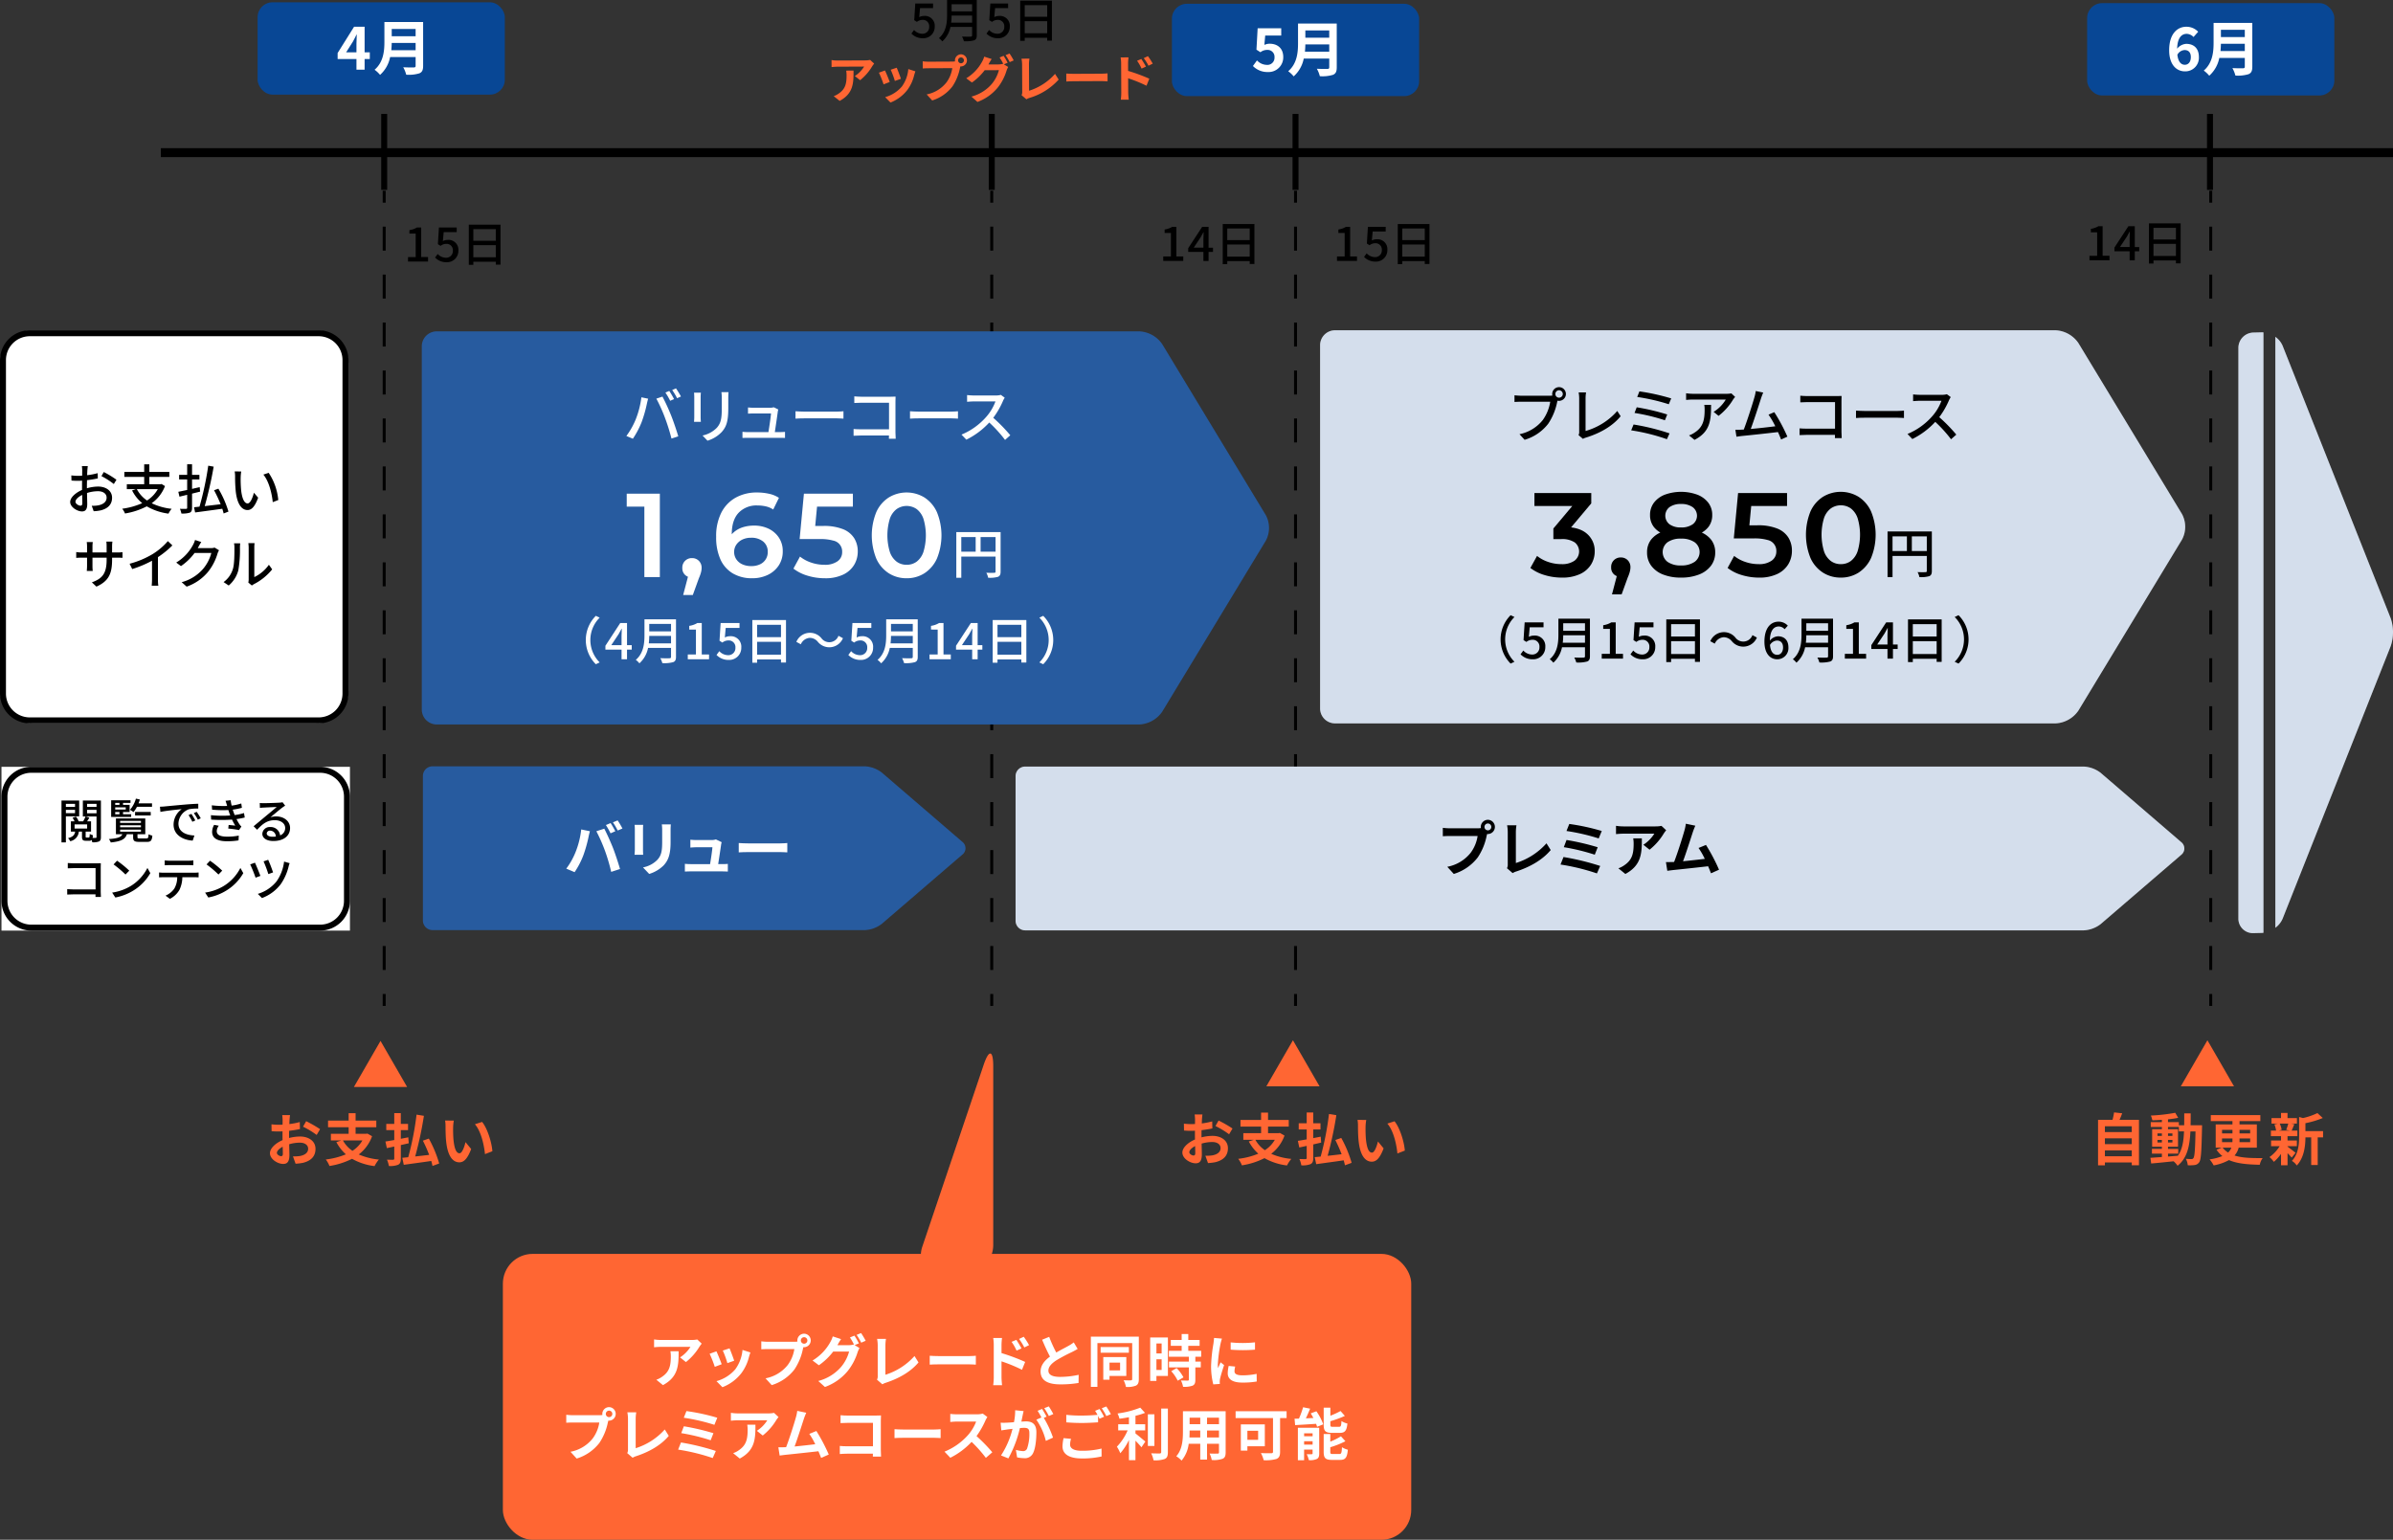 <?xml version="1.0" encoding="UTF-8"?>
<svg xmlns="http://www.w3.org/2000/svg" xmlns:xlink="http://www.w3.org/1999/xlink" width="803.5" height="517.056" viewBox="0 0 803.5 517.056">
  <rect x="0" y="0" width="803.5" height="517.056" fill="#333333" stroke="none"/>
  <defs>
    <clipPath id="clip-path">
      <rect id="長方形_23325" data-name="長方形 23325" width="290.478" height="132" transform="translate(403.25 1604.23)" fill="none"></rect>
    </clipPath>
    <clipPath id="clip-path-2">
      <rect id="長方形_23329" data-name="長方形 23329" width="51.917" height="201.75" transform="translate(711.583 1604.92)" fill="none"></rect>
    </clipPath>
    <clipPath id="clip-path-3">
      <rect id="長方形_23331" data-name="長方形 23331" width="392.437" height="55" transform="translate(301 1750.73)" fill="none"></rect>
    </clipPath>
  </defs>
  <g id="グループ_17735" data-name="グループ 17735" transform="translate(-13545 -2301.324)">
    <path id="パス_25711" data-name="パス 25711" d="M256.09,1752.754a10.127,10.127,0,0,0-5.675-2.1H105.227a3.236,3.236,0,0,0-3.227,3.227v48.545a3.237,3.237,0,0,0,3.227,3.228H250.415a10.127,10.127,0,0,0,5.675-2.1l27.088-23.292a2.7,2.7,0,0,0,0-4.208Z" transform="translate(13585 808)" fill="#275b9f"></path>
    <path id="パス_25712" data-name="パス 25712" d="M657.859,1608.51a9.88,9.88,0,0,0-7.591-4.277H408.251a5.015,5.015,0,0,0-5,5v122a5.015,5.015,0,0,0,5,5H650.268a9.879,9.879,0,0,0,7.591-4.276l34.8-57.447a9.09,9.09,0,0,0,0-8.553Z" transform="translate(13585 808)" fill="#fff"></path>
    <path id="パス_25713" data-name="パス 25713" d="M762.74,1700.979l-36.3-91.542a7.1,7.1,0,0,0-2.444-3v198.439a7.509,7.509,0,0,0,2.444-3.059l36.3-91.544a14.584,14.584,0,0,0,0-9.3" transform="translate(13585 808)" fill="#fff"></path>
    <path id="パス_25714" data-name="パス 25714" d="M719.6,1604.916l-3.021.076a5.173,5.173,0,0,0-5,5.128V1801.8a4.864,4.864,0,0,0,5,4.873l3.021-.076c.131,0,.266-.033.4-.046V1604.941c-.132-.005-.267-.028-.4-.025" transform="translate(13585 808)" fill="#fff"></path>
    <g id="グループ_17583" data-name="グループ 17583" transform="translate(13585 808)" opacity="0.2">
      <g id="グループ_17582" data-name="グループ 17582">
        <g id="グループ_17581" data-name="グループ 17581" clip-path="url(#clip-path)">
          <path id="パス_25715" data-name="パス 25715" d="M657.859,1608.51a9.88,9.88,0,0,0-7.591-4.277H408.251a5.015,5.015,0,0,0-5,5v122a5.015,5.015,0,0,0,5,5H650.268a9.879,9.879,0,0,0,7.591-4.276l34.8-57.447a9.09,9.09,0,0,0,0-8.553Z" fill="#275b9f"></path>
        </g>
      </g>
    </g>
    <path id="パス_25716" data-name="パス 25716" d="M385.207,1858.107l8.929-15.464,8.928,15.464Z" transform="translate(13585 808)" fill="#f63"></path>
    <path id="パス_25717" data-name="パス 25717" d="M363.583,1869.223c-.019.418-.038.874-.057,1.349a23.273,23.273,0,0,0,3.495-.684l.057,2.356c-1.083.247-2.394.437-3.629.589-.019.57-.019,1.159-.019,1.71v.7a15.749,15.749,0,0,1,3.648-.495c2.926,0,5.224,1.52,5.224,4.142,0,2.242-1.177,3.932-4.2,4.692a17.389,17.389,0,0,1-2.489.3l-.874-2.451a14.637,14.637,0,0,0,2.337-.132c1.539-.285,2.755-1.045,2.755-2.432,0-1.292-1.14-2.052-2.793-2.052a12.814,12.814,0,0,0-3.572.532c.039,1.5.077,2.983.077,3.629,0,2.355-.836,2.982-2.09,2.982-1.843,0-4.446-1.595-4.446-3.609,0-1.653,1.9-3.382,4.237-4.389-.019-.456-.019-.911-.019-1.348v-1.6c-.361.019-.7.038-1.007.038a23.277,23.277,0,0,1-2.66-.1l-.037-2.3a21.033,21.033,0,0,0,2.621.152c.342,0,.722-.019,1.1-.038.019-.665.019-1.216.019-1.539a15.268,15.268,0,0,0-.133-1.671h2.622c-.058.342-.133,1.158-.171,1.652m-2.85,12.14c.342,0,.608-.152.608-.8,0-.475-.019-1.349-.057-2.375-1.159.627-1.938,1.406-1.938,2.071,0,.589.893,1.1,1.387,1.1m13.108-9.062-1.14,1.938a30.22,30.22,0,0,0-4.578-2.774l1.045-1.843a39.677,39.677,0,0,1,4.673,2.679" transform="translate(13585 808)" fill="#f63"></path>
    <path id="パス_25718" data-name="パス 25718" d="M391.3,1874.656a13.424,13.424,0,0,1-4.465,6.117,22.023,22.023,0,0,0,6.744,1.71,11.531,11.531,0,0,0-1.443,2.2,20.279,20.279,0,0,1-7.561-2.451,25.316,25.316,0,0,1-7.58,2.412,8.62,8.62,0,0,0-1.235-2.184,25.035,25.035,0,0,0,6.744-1.729,14.679,14.679,0,0,1-3.192-4.1l1.672-.57h-3.514v-2.223h5.965v-2.2h-6.915V1869.4h6.915v-2.47h2.336v2.47h6.953v2.241h-6.953v2.2h3.553l.4-.077Zm-9.784,1.407a10.2,10.2,0,0,0,3.192,3.495,10.147,10.147,0,0,0,3.343-3.495Z" transform="translate(13585 808)" fill="#f63"></path>
    <path id="パス_25719" data-name="パス 25719" d="M400.955,1877.62v4.541c0,1.158-.228,1.709-.892,2.07a7.308,7.308,0,0,1-3.116.418,8.508,8.508,0,0,0-.646-2.128c.855.038,1.786.038,2.052.038.285-.019.4-.114.4-.418v-4.027c-.893.19-1.729.38-2.489.532l-.475-2.223c.836-.114,1.843-.3,2.964-.494V1872.6h-2.679v-2.09h2.679v-3.609h2.2v3.609h2.432v2.09h-2.432v2.906c.836-.171,1.672-.323,2.508-.494l.152,1.995Zm10.639,7.01c-.1-.494-.247-1.064-.418-1.672-3.287.494-6.725.931-9.233,1.292l-.494-2.356c.589-.056,1.254-.114,1.995-.19a98.328,98.328,0,0,0,2.793-14.3l2.469.4a119.713,119.713,0,0,1-2.925,13.64c1.5-.152,3.1-.341,4.692-.531a49.768,49.768,0,0,0-2.108-4.769l1.994-.7a39.727,39.727,0,0,1,3.477,8.359Z" transform="translate(13585 808)" fill="#f63"></path>
    <path id="パス_25720" data-name="パス 25720" d="M418.516,1871.731c-.019,1.235,0,2.66.114,4.028.266,2.735.836,4.616,2.032,4.616.893,0,1.653-2.223,2.014-3.743l1.9,2.318c-1.254,3.305-2.451,4.464-3.97,4.464-2.09,0-3.895-1.88-4.427-6.972-.19-1.747-.208-3.97-.208-5.129a11.533,11.533,0,0,0-.153-1.937l2.926.037a15.373,15.373,0,0,0-.228,2.318m13.184,7.96-2.489.969c-.3-3.059-1.31-7.675-3.381-10.031l2.412-.779c1.8,2.185,3.249,6.934,3.458,9.841" transform="translate(13585 808)" fill="#f63"></path>
    <path id="パス_25721" data-name="パス 25721" d="M78.838,1858.323l8.929-15.464,8.928,15.464Z" transform="translate(13585 808)" fill="#f63"></path>
    <path id="パス_25722" data-name="パス 25722" d="M57.212,1869.439c-.019.418-.038.874-.057,1.349a23.263,23.263,0,0,0,3.5-.684l.057,2.356c-1.083.247-2.394.437-3.629.589-.019.57-.019,1.159-.019,1.71v.7a15.749,15.749,0,0,1,3.648-.495c2.926,0,5.224,1.52,5.224,4.142,0,2.242-1.178,3.932-4.2,4.692a17.405,17.405,0,0,1-2.489.3l-.874-2.451a14.636,14.636,0,0,0,2.337-.132c1.539-.285,2.754-1.045,2.754-2.432,0-1.292-1.139-2.052-2.792-2.052a12.813,12.813,0,0,0-3.572.532c.039,1.5.076,2.983.076,3.629,0,2.355-.835,2.982-2.089,2.982-1.843,0-4.446-1.595-4.446-3.609,0-1.653,1.9-3.382,4.237-4.389-.019-.456-.019-.911-.019-1.348v-1.6c-.361.019-.7.038-1.007.038a23.284,23.284,0,0,1-2.66-.095l-.038-2.3a21.081,21.081,0,0,0,2.622.152c.342,0,.722-.019,1.1-.038.019-.665.019-1.216.019-1.539a15.273,15.273,0,0,0-.133-1.671h2.621c-.057.342-.132,1.158-.171,1.652m-2.849,12.14c.342,0,.608-.152.608-.8,0-.475-.019-1.349-.057-2.375-1.159.627-1.938,1.406-1.938,2.071,0,.589.893,1.1,1.387,1.1m13.108-9.062-1.14,1.938a30.22,30.22,0,0,0-4.578-2.774l1.045-1.843a39.778,39.778,0,0,1,4.673,2.679" transform="translate(13585 808)" fill="#f63"></path>
    <path id="パス_25723" data-name="パス 25723" d="M84.931,1874.873a13.431,13.431,0,0,1-4.465,6.117,22.023,22.023,0,0,0,6.744,1.71,11.557,11.557,0,0,0-1.443,2.2,20.243,20.243,0,0,1-7.561-2.451,25.345,25.345,0,0,1-7.58,2.413,8.608,8.608,0,0,0-1.235-2.185,25.035,25.035,0,0,0,6.744-1.729,14.679,14.679,0,0,1-3.192-4.1l1.672-.57H71.1v-2.223h5.965v-2.2H70.151v-2.242h6.915v-2.47H79.4v2.47h6.953v2.242H79.4v2.2h3.553l.4-.076Zm-9.784,1.406a10.181,10.181,0,0,0,3.192,3.495,10.156,10.156,0,0,0,3.343-3.495Z" transform="translate(13585 808)" fill="#f63"></path>
    <path id="パス_25724" data-name="パス 25724" d="M94.586,1877.836v4.541c0,1.158-.228,1.709-.893,2.071a7.312,7.312,0,0,1-3.116.417,8.488,8.488,0,0,0-.646-2.127c.855.037,1.786.037,2.052.037.285-.019.4-.114.4-.418v-4.027c-.893.191-1.729.38-2.489.533l-.475-2.224c.836-.114,1.843-.3,2.964-.493v-3.324H89.7v-2.091h2.679v-3.609h2.2v3.609h2.431v2.091H94.586v2.906c.835-.172,1.671-.323,2.507-.495l.152,2Zm10.638,7.01c-.1-.493-.247-1.064-.418-1.672-3.287.494-6.725.931-9.233,1.293l-.494-2.357c.589-.056,1.254-.114,1.995-.19a98.33,98.33,0,0,0,2.793-14.3l2.469.4a119.78,119.78,0,0,1-2.925,13.641c1.5-.153,3.1-.342,4.692-.531a49.791,49.791,0,0,0-2.108-4.77l1.994-.7a39.7,39.7,0,0,1,3.477,8.359Z" transform="translate(13585 808)" fill="#f63"></path>
    <path id="パス_25725" data-name="パス 25725" d="M112.146,1871.947c-.019,1.235,0,2.66.114,4.028.266,2.735.836,4.616,2.033,4.616.892,0,1.652-2.223,2.013-3.743l1.9,2.318c-1.254,3.3-2.45,4.464-3.97,4.464-2.09,0-3.895-1.88-4.427-6.972-.19-1.747-.208-3.97-.208-5.129a11.533,11.533,0,0,0-.153-1.937l2.926.037a15.371,15.371,0,0,0-.228,2.318m13.184,7.96-2.489.969c-.3-3.059-1.31-7.675-3.381-10.031l2.412-.779c1.805,2.185,3.249,6.934,3.458,9.841" transform="translate(13585 808)" fill="#f63"></path>
    <path id="パス_25726" data-name="パス 25726" d="M661.583,1579.216h2.577v-7.875h-2.113v-1.169a6.932,6.932,0,0,0,2.561-.9H666v9.94h2.305v1.521h-6.723Z" transform="translate(13585 808)"></path>
    <path id="パス_25727" data-name="パス 25727" d="M675.068,1577.7h-5.106v-1.234l4.69-7.187H676.8v7h1.488v1.425H676.8v3.041h-1.729Zm0-1.425v-2.9c0-.641.048-1.666.08-2.305h-.064c-.288.576-.608,1.119-.944,1.712l-2.322,3.49Z" transform="translate(13585 808)"></path>
    <path id="パス_25728" data-name="パス 25728" d="M692.2,1568.331v13.43h-1.585v-.976h-7.539v1.04h-1.521v-13.494Zm-9.124,5.411h7.539v-3.906h-7.539Zm7.539,1.472h-7.539v4.066h7.539Z" transform="translate(13585 808)"></path>
    <path id="パス_25729" data-name="パス 25729" d="M97,1579.648h2.577v-7.875H97.465V1570.6a6.955,6.955,0,0,0,2.562-.9h1.393v9.94h2.305v1.521H97Z" transform="translate(13585 808)"></path>
    <path id="パス_25730" data-name="パス 25730" d="M106.089,1579.808l.88-1.2a3.773,3.773,0,0,0,2.754,1.264,2.23,2.23,0,0,0,2.336-2.353,2.11,2.11,0,0,0-2.241-2.305,3.093,3.093,0,0,0-1.888.673l-.9-.577.353-5.6h5.97v1.553h-4.37l-.272,3.025a3.362,3.362,0,0,1,1.617-.4,3.3,3.3,0,0,1,3.585,3.569,3.809,3.809,0,0,1-3.969,3.922,5.215,5.215,0,0,1-3.858-1.569" transform="translate(13585 808)"></path>
    <path id="パス_25731" data-name="パス 25731" d="M128.056,1568.764v13.429h-1.585v-.976h-7.539v1.04h-1.521v-13.493Zm-9.124,5.41h7.539v-3.906h-7.539Zm7.539,1.473h-7.539v4.066h7.539Z" transform="translate(13585 808)"></path>
    <path id="パス_25732" data-name="パス 25732" d="M350.585,1579.432h2.577v-7.875h-2.113v-1.169a6.93,6.93,0,0,0,2.561-.9H355v9.94h2.305v1.521h-6.723Z" transform="translate(13585 808)"></path>
    <path id="パス_25733" data-name="パス 25733" d="M364.07,1577.912h-5.106v-1.233l4.69-7.187H365.8v7h1.488v1.425H365.8v3.041H364.07Zm0-1.425v-2.9c0-.64.048-1.665.08-2.3h-.064c-.288.576-.608,1.12-.944,1.713l-2.322,3.489Z" transform="translate(13585 808)"></path>
    <path id="パス_25734" data-name="パス 25734" d="M381.2,1568.548v13.429h-1.584V1581h-7.539v1.04h-1.521v-13.493Zm-9.123,5.41h7.539v-3.906h-7.539Zm7.539,1.473h-7.539v4.066h7.539Z" transform="translate(13585 808)"></path>
    <path id="パス_25735" data-name="パス 25735" d="M266.031,1504.592l.88-1.2a3.774,3.774,0,0,0,2.754,1.264A2.23,2.23,0,0,0,272,1502.3a2.111,2.111,0,0,0-2.241-2.3,3.1,3.1,0,0,0-1.888.672l-.9-.576.353-5.6h5.97v1.553h-4.37l-.272,3.025a3.362,3.362,0,0,1,1.617-.4,3.3,3.3,0,0,1,3.585,3.569,3.809,3.809,0,0,1-3.969,3.922,5.217,5.217,0,0,1-3.858-1.569" transform="translate(13585 808)"></path>
    <path id="パス_25736" data-name="パス 25736" d="M287.974,1505.2c0,.961-.256,1.425-.9,1.665a10.581,10.581,0,0,1-3.426.3,6.229,6.229,0,0,0-.64-1.568c1.249.064,2.529.048,2.913.032.352,0,.481-.128.481-.464v-2.8h-7.267a8.842,8.842,0,0,1-2.738,4.866,5.644,5.644,0,0,0-1.136-1.088c2.5-2.145,2.737-5.282,2.737-7.8v-5.026h9.972Zm-1.568-4.273v-2.369h-6.883a20.871,20.871,0,0,1-.144,2.369Zm-6.883-3.794h6.883v-2.369h-6.883Z" transform="translate(13585 808)"></path>
    <path id="パス_25737" data-name="パス 25737" d="M291.235,1504.592l.88-1.2a3.773,3.773,0,0,0,2.754,1.264,2.23,2.23,0,0,0,2.336-2.353,2.111,2.111,0,0,0-2.241-2.3,3.1,3.1,0,0,0-1.888.672l-.9-.576.353-5.6h5.97v1.553h-4.37l-.272,3.025a3.362,3.362,0,0,1,1.617-.4,3.3,3.3,0,0,1,3.585,3.569,3.809,3.809,0,0,1-3.969,3.922,5.215,5.215,0,0,1-3.858-1.569" transform="translate(13585 808)"></path>
    <path id="パス_25738" data-name="パス 25738" d="M313.2,1493.548v13.429h-1.584V1506h-7.539v1.04h-1.521v-13.493Zm-9.123,5.41h7.539v-3.906h-7.539Zm7.539,1.473h-7.539v4.066h7.539Z" transform="translate(13585 808)"></path>
    <path id="パス_25739" data-name="パス 25739" d="M408.923,1579.432H411.5v-7.875h-2.113v-1.169a6.93,6.93,0,0,0,2.561-.9h1.393v9.94h2.3v1.521h-6.723Z" transform="translate(13585 808)"></path>
    <path id="パス_25740" data-name="パス 25740" d="M418.011,1579.592l.88-1.2a3.773,3.773,0,0,0,2.754,1.264,2.23,2.23,0,0,0,2.336-2.353,2.111,2.111,0,0,0-2.241-2.3,3.1,3.1,0,0,0-1.888.672l-.9-.576.353-5.6h5.97v1.553h-4.37l-.272,3.025a3.362,3.362,0,0,1,1.617-.4,3.3,3.3,0,0,1,3.585,3.569,3.809,3.809,0,0,1-3.969,3.922,5.215,5.215,0,0,1-3.858-1.569" transform="translate(13585 808)"></path>
    <path id="パス_25741" data-name="パス 25741" d="M439.977,1568.548v13.429h-1.584V1581h-7.539v1.04h-1.521v-13.493Zm-9.123,5.41h7.539v-3.906h-7.539Zm7.539,1.473h-7.539v4.066h7.539Z" transform="translate(13585 808)"></path>
    <rect id="長方形_23326" data-name="長方形 23326" width="83" height="31" rx="5" transform="translate(13631.5 2302.096)" fill="#084795"></rect>
    <path id="パス_25742" data-name="パス 25742" d="M79.687,1513.146H73.366v-2.02l5.52-8.822h3.541v8.582h1.741v2.26H82.427v3.582h-2.74Zm0-2.26v-2.881c0-.859.059-2.22.1-3.079h-.08c-.359.78-.759,1.52-1.18,2.319l-2.3,3.641Z" transform="translate(13585 808)" fill="#fff"></path>
    <path id="パス_25743" data-name="パス 25743" d="M102.075,1515.427c0,1.441-.341,2.121-1.261,2.521a12.1,12.1,0,0,1-4.421.46,10.211,10.211,0,0,0-1-2.5c1.4.08,3.081.06,3.521.06.48,0,.64-.16.64-.58v-2.9H90.992a10.757,10.757,0,0,1-3.381,5.981,9.392,9.392,0,0,0-1.84-1.72c3.021-2.581,3.3-6.4,3.3-9.442v-6.582h13Zm-2.521-5.241v-2.44H91.532c-.02.76-.06,1.6-.14,2.44Zm-8.022-4.7h8.021v-2.441H91.532Z" transform="translate(13585 808)" fill="#fff"></path>
    <rect id="長方形_23327" data-name="長方形 23327" width="83" height="31" rx="5" transform="translate(13938.5 2302.596)" fill="#084795"></rect>
    <path id="パス_25744" data-name="パス 25744" d="M380.7,1515.487l1.36-1.88a4.6,4.6,0,0,0,3.261,1.5,2.391,2.391,0,0,0,2.621-2.521,2.312,2.312,0,0,0-2.5-2.5,3.541,3.541,0,0,0-2.22.78l-1.341-.86.4-7.2H390.2v2.461h-5.381l-.28,3.14a4.141,4.141,0,0,1,1.78-.4c2.481,0,4.561,1.4,4.561,4.481a4.924,4.924,0,0,1-5.181,5.022,6.748,6.748,0,0,1-5-2.021" transform="translate(13585 808)" fill="#fff"></path>
    <path id="パス_25745" data-name="パス 25745" d="M408.843,1515.927c0,1.441-.341,2.121-1.26,2.521a12.111,12.111,0,0,1-4.422.46,10.213,10.213,0,0,0-1-2.5c1.4.08,3.081.06,3.521.06.48,0,.64-.16.64-.58v-2.9H397.76a10.757,10.757,0,0,1-3.381,5.981,9.365,9.365,0,0,0-1.84-1.72c3.021-2.581,3.3-6.4,3.3-9.442v-6.582h13Zm-2.521-5.241v-2.44H398.3c-.02.76-.06,1.6-.14,2.44Zm-8.022-4.7h8.021v-2.441H398.3Z" transform="translate(13585 808)" fill="#fff"></path>
    <rect id="長方形_23328" data-name="長方形 23328" width="83" height="31" rx="5" transform="translate(14245.801 2302.38)" fill="#084795"></rect>
    <path id="パス_25746" data-name="パス 25746" d="M688.341,1510.189c0-5.5,2.74-7.881,5.741-7.881a5.4,5.4,0,0,1,4,1.681l-1.561,1.761a3.266,3.266,0,0,0-2.28-1.061c-1.7,0-3.1,1.26-3.221,4.98a4.252,4.252,0,0,1,3.041-1.619c2.48,0,4.261,1.419,4.261,4.44a4.567,4.567,0,0,1-4.661,4.8c-2.8,0-5.321-2.161-5.321-7.1m2.76,1.521c.28,2.44,1.28,3.362,2.5,3.362,1.12,0,2.02-.862,2.02-2.582,0-1.62-.84-2.361-2.12-2.361a2.933,2.933,0,0,0-2.4,1.581" transform="translate(13585 808)" fill="#fff"></path>
    <path id="パス_25747" data-name="パス 25747" d="M716.26,1515.711c0,1.44-.34,2.121-1.26,2.521a12.108,12.108,0,0,1-4.421.46,10.252,10.252,0,0,0-1-2.5c1.4.079,3.081.06,3.521.06.48,0,.64-.161.64-.581v-2.9h-8.562a10.761,10.761,0,0,1-3.38,5.981,9.391,9.391,0,0,0-1.84-1.72c3.02-2.581,3.3-6.4,3.3-9.443v-6.581h13Zm-2.521-5.241v-2.44h-8.021c-.02.76-.06,1.6-.14,2.44Zm-8.021-4.7h8.021v-2.44h-8.021Z" transform="translate(13585 808)" fill="#fff"></path>
    <line id="線_2997" data-name="線 2997" y2="25.5" transform="translate(13980 2339.583)" fill="none" stroke="#000" stroke-miterlimit="10" stroke-width="2"></line>
    <line id="線_2998" data-name="線 2998" y2="25.5" transform="translate(14287.05 2339.583)" fill="none" stroke="#000" stroke-miterlimit="10" stroke-width="2"></line>
    <line id="線_2999" data-name="線 2999" y2="4" transform="translate(13980 2365.38)" fill="none" stroke="#000" stroke-miterlimit="10" stroke-width="1"></line>
    <line id="線_3000" data-name="線 3000" y2="253.65" transform="translate(13980 2377.432)" fill="none" stroke="#000" stroke-miterlimit="10" stroke-width="1" stroke-dasharray="8.052 8.052"></line>
    <line id="線_3001" data-name="線 3001" y2="4" transform="translate(13980 2635.108)" fill="none" stroke="#000" stroke-miterlimit="10" stroke-width="1"></line>
    <g id="グループ_17736" data-name="グループ 17736">
      <line id="線_3002" data-name="線 3002" y2="25.5" transform="translate(13878 2339.583)" fill="none" stroke="#000" stroke-miterlimit="10" stroke-width="2"></line>
      <line id="線_3003" data-name="線 3003" y2="4" transform="translate(13878 2365.38)" fill="none" stroke="#000" stroke-miterlimit="10" stroke-width="1"></line>
      <line id="線_3004" data-name="線 3004" y2="253.65" transform="translate(13878 2377.432)" fill="none" stroke="#000" stroke-miterlimit="10" stroke-width="1" stroke-dasharray="8.052 8.052"></line>
      <line id="線_3005" data-name="線 3005" y2="4" transform="translate(13878 2635.108)" fill="none" stroke="#000" stroke-miterlimit="10" stroke-width="1"></line>
    </g>
    <path id="パス_25748" data-name="パス 25748" d="M692.258,1858.107l8.929-15.464,8.928,15.464Z" transform="translate(13585 808)" fill="#f63"></path>
    <path id="パス_25749" data-name="パス 25749" d="M678.2,1869.357v15.254h-2.413v-.931h-9.023v.95h-2.3v-15.273h4.863a21.5,21.5,0,0,0,.513-2.489l2.736.3c-.285.76-.589,1.5-.893,2.185Zm-11.436,4.122h9.024v-1.957h-9.024Zm0,4.046h9.024v-1.957h-9.024Zm9.023,2.09h-9.024v1.976h9.024Z" transform="translate(13585 808)" fill="#f63"></path>
    <path id="パス_25750" data-name="パス 25750" d="M699.391,1871.18s-.019.741-.019,1.007c-.172,7.77-.323,10.525-.931,11.4a2.122,2.122,0,0,1-1.5.949,12.742,12.742,0,0,1-2.356.076,5.28,5.28,0,0,0-.665-2.165c.836.076,1.558.095,1.919.095a.692.692,0,0,0,.646-.323c.4-.513.589-2.831.7-8.967h-1.71c-.247,5.091-1.121,9-4.312,11.531a7.4,7.4,0,0,0-1.33-1.5c-2.736.286-5.471.57-7.523.741l-.266-1.9c1.064-.076,2.394-.171,3.857-.266v-1.14h-3.344v-1.6H685.9v-.741h-3.268v-5.87H685.9v-.741H682.16v-1.634H685.9v-.759c-1.1.076-2.185.132-3.211.151a7.046,7.046,0,0,0-.494-1.595,58.839,58.839,0,0,0,8.188-.931l.988,1.691c-1.007.209-2.185.38-3.42.513v.93H691.6v1.045h1.785c.019-1.254.019-2.564.019-3.97h2.166c0,1.387,0,2.716-.038,3.97Zm-14.97,3.591H685.9v-.836h-1.482Zm1.482,1.349h-1.482v.855H685.9Zm2.051,5.566c1.083-.076,2.2-.171,3.306-.266,1.481-2.052,1.938-4.769,2.07-8.169H691.6v-1.482h-3.648v.741h3.363v5.87h-3.363v.741h3.439v1.6h-3.439Zm1.482-7.751h-1.482v.836h1.482Zm-1.482,3.039h1.482v-.855h-1.482Z" transform="translate(13585 808)" fill="#f63"></path>
    <path id="パス_25751" data-name="パス 25751" d="M711.683,1878.7a6.228,6.228,0,0,1-1.387,2.641c2.469.817,5.585.893,9.441.874a5.484,5.484,0,0,0-.968,2.241c-4.123-.095-7.618-.38-10.335-1.577a17.138,17.138,0,0,1-5.148,1.786,10.527,10.527,0,0,0-1.368-2.014,18.381,18.381,0,0,0,4.293-1.12,9.159,9.159,0,0,1-1.956-2.128l1.728-.7H703.97V1870.9h5.623v-1.12h-7.276v-2.014h16.641v2.014h-6.99v1.12h5.813v7.808Zm-5.586-4.768h3.5v-1.216h-3.5Zm0,2.925h3.477c.019-.209.019-.418.019-.626v-.608h-3.5Zm.19,1.843a7.212,7.212,0,0,0,1.843,1.653,4.146,4.146,0,0,0,1.1-1.653Zm9.252-3.077h-3.571v.627c0,.189,0,.4-.02.607h3.591Zm-3.571-1.691h3.572v-1.216h-3.572Z" transform="translate(13585 808)" fill="#f63"></path>
    <path id="パス_25752" data-name="パス 25752" d="M728.088,1878.361c.684.475,2.26,1.729,2.7,2.071l-1.31,1.615a17.793,17.793,0,0,0-1.387-1.482v4.046H725.9v-3.818a13.42,13.42,0,0,1-2.413,2.679,8.382,8.382,0,0,0-1.462-1.6,12.451,12.451,0,0,0,3.419-3.667H722.56v-1.9H725.9v-1.463h-3.4v-1.862h1.747a8.782,8.782,0,0,0-.57-2.089l1.159-.266h-2.127v-1.843H725.9v-1.729h2.185v1.729h3.153v1.843h-1.956l1.1.209c-.342.816-.646,1.576-.911,2.146h1.918v1.862h-3.3v1.463h3.134v1.9h-3.134Zm-2.622-7.731a7.486,7.486,0,0,1,.646,2.089l-.95.266h3.724l-1.254-.266a14.19,14.19,0,0,0,.7-2.089Zm14.552,4.616h-1.8v9.29h-2.185v-9.29h-1.937c-.019,2.831-.418,6.839-2.926,9.441a5.214,5.214,0,0,0-1.615-1.538c2.185-2.318,2.413-5.548,2.413-8.17v-6.573l1.311.362a22.342,22.342,0,0,0,4.844-1.672l1.8,1.653a30.708,30.708,0,0,1-5.832,1.747v2.66h5.927Z" transform="translate(13585 808)" fill="#f63"></path>
    <line id="線_3006" data-name="線 3006" y2="4" transform="translate(14287.301 2365.38)" fill="none" stroke="#000" stroke-miterlimit="10" stroke-width="1"></line>
    <line id="線_3007" data-name="線 3007" y2="253.65" transform="translate(14287.301 2377.432)" fill="none" stroke="#000" stroke-miterlimit="10" stroke-width="1" stroke-dasharray="8.052 8.052"></line>
    <line id="線_3008" data-name="線 3008" y2="4" transform="translate(14287.301 2635.108)" fill="none" stroke="#000" stroke-miterlimit="10" stroke-width="1"></line>
    <path id="パス_25753" data-name="パス 25753" d="M608.657,1685.042c0,.972-.217,1.476-.883,1.765a9.849,9.849,0,0,1-3.295.305,5.545,5.545,0,0,0-.612-1.674c1.153.054,2.3.036,2.647.018.342,0,.45-.108.45-.432v-5.006H595.458v7.112h-1.674v-15.34h14.873Zm-13.2-6.68h4.826v-4.916h-4.826Zm11.506-4.916h-5.023v4.916h5.023Z" transform="translate(13585 808)"></path>
    <path id="パス_25754" data-name="パス 25754" d="M484.377,1687.28a19.714,19.714,0,0,1-5.78-.86,14.231,14.231,0,0,1-4.74-2.38l2.24-4.04a12.1,12.1,0,0,0,3.68,2,13.508,13.508,0,0,0,4.52.76,7.277,7.277,0,0,0,4.36-1.14,3.894,3.894,0,0,0,.12-6.14,7.613,7.613,0,0,0-4.64-1.12h-2.56v-3.56l8-9.52.68,1.96h-15.04v-4.36H494.3v3.48l-8,9.52-2.72-1.6h1.56q5.16,0,7.74,2.3a7.548,7.548,0,0,1,2.58,5.9,8.317,8.317,0,0,1-1.2,4.36,8.536,8.536,0,0,1-3.66,3.22,13.962,13.962,0,0,1-6.22,1.22" transform="translate(13585 808)"></path>
    <path id="パス_25755" data-name="パス 25755" d="M501.256,1692.92l2.32-8.84.68,2.96a3.331,3.331,0,0,1-2.34-.86,3.012,3.012,0,0,1-.94-2.34,3.151,3.151,0,0,1,3.24-3.32,3.147,3.147,0,0,1,2.32.92,3.25,3.25,0,0,1,.92,2.4,5.061,5.061,0,0,1-.08.86,9.43,9.43,0,0,1-.26,1.06,14.408,14.408,0,0,1-.58,1.52l-2.04,5.64Z" transform="translate(13585 808)"></path>
    <path id="パス_25756" data-name="パス 25756" d="M524.436,1687.28a16,16,0,0,1-6.04-1.04,8.95,8.95,0,0,1-3.96-2.94,7.307,7.307,0,0,1-1.4-4.46,6.854,6.854,0,0,1,1.36-4.32,8.376,8.376,0,0,1,3.92-2.68,18.146,18.146,0,0,1,6.12-.92,18.33,18.33,0,0,1,6.14.92,8.444,8.444,0,0,1,3.96,2.7,6.808,6.808,0,0,1,1.38,4.3,7.245,7.245,0,0,1-1.42,4.46,9.082,9.082,0,0,1-4,2.94,16.158,16.158,0,0,1-6.06,1.04m0-13.64a16.009,16.009,0,0,1-5.56-.86,7.716,7.716,0,0,1-3.58-2.52,6.39,6.39,0,0,1-1.26-3.98,6.72,6.72,0,0,1,1.3-4.14,8.364,8.364,0,0,1,3.66-2.7,16.007,16.007,0,0,1,10.92,0,8.516,8.516,0,0,1,3.68,2.7,6.653,6.653,0,0,1,1.32,4.14,6.39,6.39,0,0,1-1.26,3.98,7.709,7.709,0,0,1-3.62,2.52,16.359,16.359,0,0,1-5.6.86m0,9.56A7.707,7.707,0,0,0,529,1682a4.081,4.081,0,0,0,0-6.6,7.707,7.707,0,0,0-4.56-1.2,7.518,7.518,0,0,0-4.52,1.2,4.14,4.14,0,0,0,0,6.6,7.518,7.518,0,0,0,4.52,1.2m0-12.76a6.48,6.48,0,0,0,3.92-1.06,3.59,3.59,0,0,0-.04-5.78,6.614,6.614,0,0,0-3.88-1.04,6.425,6.425,0,0,0-3.84,1.04,3.635,3.635,0,0,0-.02,5.78,6.311,6.311,0,0,0,3.86,1.06" transform="translate(13585 808)"></path>
    <path id="パス_25757" data-name="パス 25757" d="M550.6,1687.28a19.714,19.714,0,0,1-5.78-.86,14.23,14.23,0,0,1-4.74-2.38l2.2-4.04a12.053,12.053,0,0,0,3.7,2,13.681,13.681,0,0,0,4.54.76,7.2,7.2,0,0,0,4.34-1.16,3.674,3.674,0,0,0,1.58-3.12,3.713,3.713,0,0,0-2.98-3.84,15.783,15.783,0,0,0-4.54-.52h-6.76l1.44-15.24h16.44v4.36H545.52l2.72-2.48-1.08,11.4-2.72-2.44h5.64a17.1,17.1,0,0,1,6.7,1.1,7.814,7.814,0,0,1,3.72,3.04,8.343,8.343,0,0,1,1.18,4.42,8.674,8.674,0,0,1-1.2,4.48,8.568,8.568,0,0,1-3.66,3.28,13.775,13.775,0,0,1-6.22,1.24" transform="translate(13585 808)"></path>
    <path id="パス_25758" data-name="パス 25758" d="M578.067,1687.28a10.962,10.962,0,0,1-5.98-1.68,11.323,11.323,0,0,1-4.18-4.9,20.876,20.876,0,0,1,0-15.64,11.329,11.329,0,0,1,4.18-4.9,11.518,11.518,0,0,1,11.98,0,11.517,11.517,0,0,1,4.18,4.9,20.625,20.625,0,0,1,0,15.64,11.511,11.511,0,0,1-4.18,4.9,10.936,10.936,0,0,1-6,1.68m0-4.52a5.577,5.577,0,0,0,3.4-1.06,6.894,6.894,0,0,0,2.26-3.26,19.327,19.327,0,0,0,0-11.14,6.9,6.9,0,0,0-2.26-3.24,5.886,5.886,0,0,0-6.74,0,6.835,6.835,0,0,0-2.28,3.24,19.327,19.327,0,0,0,0,11.14,6.825,6.825,0,0,0,2.28,3.26,5.535,5.535,0,0,0,3.34,1.06" transform="translate(13585 808)"></path>
    <path id="パス_25759" data-name="パス 25759" d="M483.485,1623.327a2.3,2.3,0,1,1,0,4.6,2.489,2.489,0,0,1-.54-.061c-.02.12-.06.26-.08.38a20.37,20.37,0,0,1-3,7.342,15.559,15.559,0,0,1-7.942,5.421l-1.72-1.88a13.422,13.422,0,0,0,7.822-4.762,14.506,14.506,0,0,0,2.5-6.141h-9.843c-.84,0-1.64.04-2.16.08v-2.241c.56.061,1.5.141,2.16.141h9.7a6.783,6.783,0,0,0,.86-.04,2.488,2.488,0,0,1-.059-.54,2.3,2.3,0,0,1,2.3-2.3m0,3.541a1.264,1.264,0,0,0,1.26-1.24,1.281,1.281,0,0,0-1.26-1.261,1.264,1.264,0,0,0-1.24,1.261,1.247,1.247,0,0,0,1.24,1.24" transform="translate(13585 808)"></path>
    <path id="パス_25760" data-name="パス 25760" d="M490.246,1638.311v-11.184a11.844,11.844,0,0,0-.18-2.019h2.481a13.063,13.063,0,0,0-.16,2v10.942a22.228,22.228,0,0,0,10.642-6.721l1.14,1.76c-2.66,3.26-6.8,5.681-11.662,7.181a4.177,4.177,0,0,0-1,.421l-1.48-1.261a2.209,2.209,0,0,0,.22-1.12" transform="translate(13585 808)"></path>
    <path id="パス_25761" data-name="パス 25761" d="M520.583,1638.85l-.88,1.96a65.942,65.942,0,0,0-12-2.98l.8-1.96a76.132,76.132,0,0,1,12.083,2.98m-.78-6.342-.78,1.941a65.073,65.073,0,0,0-10.2-2.459l.739-1.9a75.176,75.176,0,0,1,10.243,2.42m1.34-5.4-.82,1.96a65.758,65.758,0,0,0-10.6-2.44l.74-1.88a72.556,72.556,0,0,1,10.682,2.36" transform="translate(13585 808)"></path>
    <path id="パス_25762" data-name="パス 25762" d="M541.949,1627.448a19.814,19.814,0,0,1-4.9,5.521l-1.661-1.34a12.249,12.249,0,0,0,4.081-4.141H528.506c-.8,0-1.5.06-2.361.12v-2.221a17.921,17.921,0,0,0,2.361.18h11.182a10.186,10.186,0,0,0,1.661-.14l1.26,1.181c-.18.22-.5.6-.66.84m-12.983,13.583-1.84-1.5a7.587,7.587,0,0,0,1.92-.979c2.86-1.841,3.321-4.362,3.321-7.682a8.9,8.9,0,0,0-.12-1.6h2.28c0,5.221-.3,9.062-5.561,11.763" transform="translate(13585 808)"></path>
    <path id="パス_25763" data-name="パス 25763" d="M551.273,1627.168c-.6,1.9-2.42,7.562-3.42,10.2,2.72-.24,6.1-.62,8.241-.9a26.948,26.948,0,0,0-2.28-3.9l1.94-.839a58.588,58.588,0,0,1,4.4,8.221l-2.12.96c-.261-.7-.62-1.58-1.041-2.5-3.18.381-9.582,1.08-12.182,1.321-.5.06-1.161.16-1.761.24l-.36-2.321c.621,0,1.4,0,2-.04.24-.02.52-.02.82-.04,1.12-2.86,3.021-8.841,3.581-10.862a12.629,12.629,0,0,0,.44-2.08l2.5.519c-.219.541-.46,1.141-.76,2.021" transform="translate(13585 808)"></path>
    <path id="パス_25764" data-name="パス 25764" d="M566.808,1626.328h9.942c.54,0,1.241-.021,1.6-.04-.02.439-.04,1.16-.04,1.681v10.341c0,.7.04,1.681.081,2.121H576.11c0-.281.02-.661.02-1.081h-9.482c-.82,0-1.82.041-2.4.081v-2.261c.581.04,1.461.1,2.321.1h9.582v-8.921h-9.342c-.78,0-1.8.04-2.32.08v-2.221c.7.059,1.66.12,2.32.12" transform="translate(13585 808)"></path>
    <path id="パス_25765" data-name="パス 25765" d="M586.174,1631.329h10.882c.961,0,1.741-.08,2.241-.12v2.48c-.44-.019-1.36-.1-2.241-.1H586.174c-1.1,0-2.3.04-2.98.1v-2.48c.66.04,1.9.12,2.98.12" transform="translate(13585 808)"></path>
    <path id="パス_25766" data-name="パス 25766" d="M614.426,1627.708a27.355,27.355,0,0,1-3.28,5.7,53.178,53.178,0,0,1,5.721,5.862l-1.761,1.56a44.76,44.76,0,0,0-5.3-5.841,26.245,26.245,0,0,1-7.7,5.761l-1.621-1.7a22.472,22.472,0,0,0,8.222-5.862,16.448,16.448,0,0,0,3.18-5.281h-7.341c-.78,0-1.86.1-2.181.12v-2.26a21.423,21.423,0,0,0,2.181.14h7.422a6.067,6.067,0,0,0,1.74-.2l1.3.96a6.816,6.816,0,0,0-.581,1.04" transform="translate(13585 808)"></path>
    <path id="パス_25767" data-name="パス 25767" d="M467.224,1699.906l1.292.612a10.588,10.588,0,0,0,0,15.027l-1.292.612a11.49,11.49,0,0,1,0-16.251" transform="translate(13585 808)"></path>
    <path id="パス_25768" data-name="パス 25768" d="M470.557,1713.046l.935-1.274a4.006,4.006,0,0,0,2.923,1.342,2.368,2.368,0,0,0,2.482-2.5,2.241,2.241,0,0,0-2.38-2.447,3.292,3.292,0,0,0-2.005.714l-.952-.612.374-5.95h6.34v1.65h-4.64l-.289,3.212a3.567,3.567,0,0,1,1.716-.425,3.509,3.509,0,0,1,3.808,3.791,4.043,4.043,0,0,1-4.215,4.164,5.537,5.537,0,0,1-4.1-1.666" transform="translate(13585 808)"></path>
    <path id="パス_25769" data-name="パス 25769" d="M493.857,1713.692c0,1.02-.272,1.513-.951,1.768a11.228,11.228,0,0,1-3.638.323,6.635,6.635,0,0,0-.68-1.666c1.326.069,2.686.051,3.094.034.374,0,.51-.135.51-.493v-2.974h-7.717a9.389,9.389,0,0,1-2.907,5.168,6,6,0,0,0-1.207-1.157c2.652-2.278,2.907-5.609,2.907-8.278v-5.338h10.589Zm-1.665-4.539v-2.515h-7.31a21.884,21.884,0,0,1-.153,2.515Zm-7.31-4.028h7.31v-2.516h-7.31Z" transform="translate(13585 808)"></path>
    <path id="パス_25770" data-name="パス 25770" d="M497.818,1712.876h2.737v-8.362h-2.244v-1.242a7.336,7.336,0,0,0,2.719-.952h1.479v10.556h2.448v1.615h-7.139Z" transform="translate(13585 808)"></path>
    <path id="パス_25771" data-name="パス 25771" d="M507.469,1713.046l.935-1.274a4.006,4.006,0,0,0,2.923,1.342,2.368,2.368,0,0,0,2.482-2.5,2.241,2.241,0,0,0-2.38-2.447,3.292,3.292,0,0,0-2,.714l-.952-.612.374-5.95h6.34v1.65h-4.64l-.289,3.212a3.567,3.567,0,0,1,1.716-.425,3.509,3.509,0,0,1,3.808,3.791,4.043,4.043,0,0,1-4.215,4.164,5.537,5.537,0,0,1-4.1-1.666" transform="translate(13585 808)"></path>
    <path id="パス_25772" data-name="パス 25772" d="M530.795,1701.317v14.262h-1.683v-1.037h-8.006v1.106h-1.615v-14.331Zm-9.689,5.746h8.006v-4.147h-8.006Zm8.006,1.564h-8.006v4.317h8.006Z" transform="translate(13585 808)"></path>
    <path id="パス_25773" data-name="パス 25773" d="M538.764,1707.3a3.545,3.545,0,0,0-2.992,2.159l-1.5-.816a4.965,4.965,0,0,1,8.432-1.207,3.274,3.274,0,0,0,5.711-.833l1.5.816a4.963,4.963,0,0,1-8.431,1.207,3.515,3.515,0,0,0-2.72-1.326" transform="translate(13585 808)"></path>
    <path id="パス_25774" data-name="パス 25774" d="M552.445,1708.813c0-4.793,2.244-6.731,4.724-6.731a4.2,4.2,0,0,1,3.128,1.343l-1.07,1.19a2.679,2.679,0,0,0-1.972-.918c-1.581,0-2.906,1.189-2.992,4.76a3.785,3.785,0,0,1,2.72-1.462c2.09,0,3.519,1.241,3.519,3.757a3.743,3.743,0,0,1-3.739,3.96c-2.38,0-4.318-1.887-4.318-5.9m1.87,1.088c.2,2.261,1.1,3.315,2.431,3.315,1.087,0,1.954-.918,1.954-2.464,0-1.5-.747-2.33-2.073-2.33a2.917,2.917,0,0,0-2.312,1.479" transform="translate(13585 808)"></path>
    <path id="パス_25775" data-name="パス 25775" d="M575.484,1713.692c0,1.02-.272,1.513-.951,1.768a11.228,11.228,0,0,1-3.638.323,6.634,6.634,0,0,0-.68-1.666c1.326.069,2.686.051,3.094.034.374,0,.51-.135.51-.493v-2.974H566.1a9.389,9.389,0,0,1-2.907,5.168,6,6,0,0,0-1.207-1.157c2.652-2.278,2.907-5.609,2.907-8.278v-5.338h10.589Zm-1.665-4.539v-2.515h-7.31a22.113,22.113,0,0,1-.153,2.515Zm-7.31-4.028h7.31v-2.516h-7.31Z" transform="translate(13585 808)"></path>
    <path id="パス_25776" data-name="パス 25776" d="M579.445,1712.876h2.737v-8.362h-2.244v-1.242a7.336,7.336,0,0,0,2.719-.952h1.479v10.556h2.448v1.615h-7.139Z" transform="translate(13585 808)"></path>
    <path id="パス_25777" data-name="パス 25777" d="M593.765,1711.262h-5.422v-1.309l4.98-7.633H595.6v7.429h1.581v1.513H595.6v3.229h-1.836Zm0-1.513v-3.077c0-.68.051-1.768.085-2.447h-.068c-.306.611-.646,1.189-1,1.818l-2.465,3.706Z" transform="translate(13585 808)"></path>
    <path id="パス_25778" data-name="パス 25778" d="M611.956,1701.317v14.262h-1.683v-1.037h-8.006v1.106h-1.615v-14.331Zm-9.689,5.746h8.006v-4.147h-8.006Zm8.006,1.564h-8.006v4.317h8.006Z" transform="translate(13585 808)"></path>
    <path id="パス_25779" data-name="パス 25779" d="M617.619,1716.157l-1.292-.612a10.588,10.588,0,0,0,0-15.027l1.292-.612a11.491,11.491,0,0,1,0,16.251" transform="translate(13585 808)"></path>
    <line id="線_3009" data-name="線 3009" x1="749.5" transform="translate(13599 2352.584)" fill="none" stroke="#000" stroke-miterlimit="10" stroke-width="3"></line>
    <path id="パス_25780" data-name="パス 25780" d="M252.862,1515.58a17.336,17.336,0,0,1-4.058,4.677l-1.774-1.4a10.138,10.138,0,0,0,3.113-3.177l-8.856.042c-.714,0-1.275.057-2.073.129l-.011-2.363a13.635,13.635,0,0,0,2.074.16l9.162-.043a8.78,8.78,0,0,0,1.733-.162l1.349,1.253a8.471,8.471,0,0,0-.659.887m-10.926,11.627-2-1.6a6.713,6.713,0,0,0,1.78-.945c2.152-1.505,2.551-3.308,2.538-6.1a9.538,9.538,0,0,0-.126-1.53l2.464-.011c.02,4.216-.048,7.684-4.66,10.187" transform="translate(13585 808)" fill="#f63"></path>
    <path id="パス_25781" data-name="パス 25781" d="M258.747,1520.855l-2.069.791a34.311,34.311,0,0,0-1.565-3.918l2.035-.742c.43.866,1.256,2.919,1.6,3.869m8.217-2.334a13.683,13.683,0,0,1-2.288,4.991,13.274,13.274,0,0,1-5.674,4.243l-1.794-1.811a11.438,11.438,0,0,0,5.627-3.579,11.622,11.622,0,0,0,2.148-5.841l2.383.755c-.2.544-.3.9-.4,1.242m-4.464,1.262-2.036.725a28.584,28.584,0,0,0-1.395-3.768l2.02-.673c.326.729,1.169,2.935,1.411,3.716" transform="translate(13585 808)" fill="#f63"></path>
    <path id="パス_25782" data-name="パス 25782" d="M282.672,1511.563a2.032,2.032,0,0,1,.019,4.063,1.029,1.029,0,0,1-.221-.016c-.05.187-.083.357-.134.51a17.158,17.158,0,0,1-2.52,6.2,13.65,13.65,0,0,1-6.811,4.74l-1.863-2.031a11.148,11.148,0,0,0,6.645-4.025,10.687,10.687,0,0,0,1.966-4.8l-7.9.037c-.782,0-1.6.041-2.023.077l-.011-2.4a19,19,0,0,0,2.023.126l7.87-.037a7.432,7.432,0,0,0,.969-.072,1.891,1.891,0,0,1-.035-.323,2.046,2.046,0,0,1,2.03-2.05m.014,3.009a.978.978,0,1,0-.991-.964.979.979,0,0,0,.991.964" transform="translate(13585 808)" fill="#f63"></path>
    <path id="パス_25783" data-name="パス 25783" d="M298.334,1514.4l-1.256.532,1.449.878a6.753,6.753,0,0,0-.554,1.226,17.257,17.257,0,0,1-2.949,5.675,15.827,15.827,0,0,1-6.827,4.843l-2.015-1.792a13.6,13.6,0,0,0,6.831-4.248,12.012,12.012,0,0,0,2.392-4.635l-4.776.021a19.043,19.043,0,0,1-4.282,4.135l-1.91-1.418a14.7,14.7,0,0,0,5.277-5.5,7.665,7.665,0,0,0,.757-1.771l2.5.8a17.6,17.6,0,0,0-1.028,1.739c-.017.034-.034.052-.051.085l3.4-.015a5.365,5.365,0,0,0,1.478-.212l.119.068a19.609,19.609,0,0,0-1.251-2.187l1.34-.551a21.762,21.762,0,0,1,1.354,2.323m2.036-.792-1.34.584a18.015,18.015,0,0,0-1.388-2.338l1.34-.55a24.238,24.238,0,0,1,1.388,2.3" transform="translate(13585 808)" fill="#f63"></path>
    <path id="パス_25784" data-name="パス 25784" d="M303.234,1524.181l-.043-9.213a10.8,10.8,0,0,0-.2-1.937l2.669-.012a12.419,12.419,0,0,0-.16,1.938l.041,8.839a19.481,19.481,0,0,0,8.711-5.667l1.216,1.915a21.31,21.31,0,0,1-9.831,6.166,4.384,4.384,0,0,0-1,.463l-1.622-1.386a2.219,2.219,0,0,0,.216-1.106" transform="translate(13585 808)" fill="#f63"></path>
    <path id="パス_25785" data-name="パス 25785" d="M320.763,1518.115l9.128-.043c.8,0,1.547-.075,1.988-.111l.013,2.669c-.408-.015-1.275-.079-1.989-.076l-9.128.043c-.969.005-2.108.044-2.737.1l-.012-2.669c.612.048,1.853.093,2.737.089" transform="translate(13585 808)" fill="#f63"></path>
    <path id="パス_25786" data-name="パス 25786" d="M336.445,1514.659a11.99,11.99,0,0,0-.179-2.056l2.651-.013a18.4,18.4,0,0,0-.143,2.058l.011,2.482a59.117,59.117,0,0,1,7.119,2.618l-.942,2.367a45.726,45.726,0,0,0-6.165-2.5l.023,4.811c0,.476.093,1.665.181,2.362l-2.669.012a18.393,18.393,0,0,0,.159-2.363Zm8.334,1.032-1.476.67a14.614,14.614,0,0,0-1.507-2.628l1.424-.6c.479.712,1.165,1.8,1.559,2.56m2.273-1-1.424.7a16.024,16.024,0,0,0-1.594-2.544l1.409-.668a22.547,22.547,0,0,1,1.609,2.508" transform="translate(13585 808)" fill="#f63"></path>
    <g id="グループ_17738" data-name="グループ 17738" transform="translate(10)">
      <path id="パス_25787" data-name="パス 25787" d="M145.158,1771.852l2.921.6c-.181.58-.4,1.56-.481,2a46.574,46.574,0,0,1-1.7,6.021,27.508,27.508,0,0,1-2.96,5.721l-2.8-1.18a24.144,24.144,0,0,0,3.121-5.561,28.833,28.833,0,0,0,1.9-7.6m5.081.6,2.661-.86c.82,1.54,2.2,4.621,2.96,6.561.7,1.8,1.761,5,2.321,6.982l-2.961.96a61.806,61.806,0,0,0-2.08-7.061,56.222,56.222,0,0,0-2.9-6.582m6.361,0-1.6.7a25.309,25.309,0,0,0-1.56-2.78l1.58-.66c.5.74,1.2,2,1.58,2.74m2.4-.92-1.6.68a20.845,20.845,0,0,0-1.6-2.74l1.581-.66a31.289,31.289,0,0,1,1.62,2.72" transform="translate(13585 808)" fill="#fff"></path>
      <path id="パス_25788" data-name="パス 25788" d="M165.9,1771.852v6.761c0,.5.02,1.281.06,1.741h-2.9c.02-.38.1-1.16.1-1.761v-6.741a13.965,13.965,0,0,0-.081-1.54h2.881c-.04.46-.06.9-.06,1.54m9.262.3v3.961c0,4.3-.84,6.161-2.321,7.8a11.769,11.769,0,0,1-4.86,2.881l-2.081-2.2a9.048,9.048,0,0,0,4.8-2.521c1.38-1.5,1.64-3,1.64-6.121v-3.8a14.112,14.112,0,0,0-.12-2h3.021c-.04.56-.08,1.2-.08,2" transform="translate(13585 808)" fill="#fff"></path>
      <path id="パス_25789" data-name="パス 25789" d="M192.126,1776.973c-.16,1.18-.68,4.621-.98,6.521h1.28c.52,0,1.44-.02,1.96-.08v2.581c-.4-.02-1.38-.06-1.92-.06H181.944c-.72,0-1.22.02-1.981.06v-2.6a19.253,19.253,0,0,0,1.981.1h6.481c.28-1.7.721-4.541.78-5.661h-5.4c-.64,0-1.42.06-2,.1v-2.64c.52.06,1.44.12,1.98.12H188.9a4.534,4.534,0,0,0,1.481-.22l1.94.94a5.568,5.568,0,0,0-.2.84" transform="translate(13585 808)" fill="#fff"></path>
      <path id="パス_25790" data-name="パス 25790" d="M201.268,1776.533H212.01c.941,0,1.821-.08,2.341-.12v3.141c-.48-.021-1.5-.1-2.341-.1H201.268c-1.14,0-2.48.04-3.221.1v-3.141c.721.06,2.181.12,3.221.12" transform="translate(13585 808)" fill="#fff"></path>
    </g>
    <g id="グループ_17586" data-name="グループ 17586" transform="translate(13585 808)" opacity="0.2">
      <g id="グループ_17585" data-name="グループ 17585">
        <g id="グループ_17584" data-name="グループ 17584" clip-path="url(#clip-path-2)">
          <path id="パス_25791" data-name="パス 25791" d="M762.74,1700.979l-36.3-91.542a7.1,7.1,0,0,0-2.444-3v198.439a7.509,7.509,0,0,0,2.444-3.059l36.3-91.544a14.584,14.584,0,0,0,0-9.3" fill="#275b9f"></path>
          <path id="パス_25792" data-name="パス 25792" d="M719.6,1604.916l-3.021.076a5.173,5.173,0,0,0-5,5.128V1801.8a4.864,4.864,0,0,0,5,4.873l3.021-.076c.131,0,.266-.033.4-.046V1604.941c-.132-.005-.267-.028-.4-.025" fill="#275b9f"></path>
        </g>
      </g>
    </g>
    <rect id="長方形_23330" data-name="長方形 23330" width="305" height="96" rx="10" transform="translate(13713.851 2722.38)" fill="#f63"></rect>
    <path id="パス_25793" data-name="パス 25793" d="M194.874,1945.509a19.343,19.343,0,0,1-4.559,5.2l-1.976-1.577a11.3,11.3,0,0,0,3.5-3.533h-9.9c-.8,0-1.425.057-2.317.133V1943.1a15.048,15.048,0,0,0,2.317.19h10.24a9.787,9.787,0,0,0,1.937-.171l1.5,1.406a9.558,9.558,0,0,0-.741.988M182.6,1958.446l-2.223-1.805a7.505,7.505,0,0,0,1.995-1.045c2.413-1.671,2.869-3.685,2.869-6.8a10.52,10.52,0,0,0-.133-1.709h2.754c0,4.711-.1,8.586-5.262,11.36" transform="translate(13585 808)" fill="#fff"></path>
    <path id="パス_25794" data-name="パス 25794" d="M202.321,1951.436l-2.318.874a38.377,38.377,0,0,0-1.729-4.389l2.28-.817c.475.969,1.387,3.268,1.767,4.332m9.194-2.565a15.322,15.322,0,0,1-2.583,5.566,14.841,14.841,0,0,1-6.364,4.712l-1.995-2.033a12.787,12.787,0,0,0,6.307-3.97,12.984,12.984,0,0,0,2.431-6.516l2.66.855c-.228.607-.342,1.006-.456,1.386m-5,1.387-2.28.8a31.717,31.717,0,0,0-1.538-4.217l2.26-.741c.361.816,1.292,3.286,1.558,4.16" transform="translate(13585 808)" fill="#fff"></path>
    <path id="パス_25795" data-name="パス 25795" d="M230,1941.177a2.271,2.271,0,0,1,0,4.541,1.081,1.081,0,0,1-.247-.019c-.057.209-.1.4-.152.57a19.183,19.183,0,0,1-2.85,6.915,15.259,15.259,0,0,1-7.636,5.262l-2.071-2.28a12.455,12.455,0,0,0,7.447-4.464,11.941,11.941,0,0,0,2.223-5.357h-8.834c-.874,0-1.786.038-2.261.076v-2.679a21.142,21.142,0,0,0,2.261.152h8.8a8.184,8.184,0,0,0,1.082-.076,2.211,2.211,0,0,1-.038-.361,2.287,2.287,0,0,1,2.28-2.28m0,3.363a1.093,1.093,0,1,0-1.1-1.083,1.095,1.095,0,0,0,1.1,1.083" transform="translate(13585 808)" fill="#fff"></path>
    <path id="パス_25796" data-name="パス 25796" d="M248.388,1944.426l-1.406.589,1.615.988a7.605,7.605,0,0,0-.627,1.368,19.291,19.291,0,0,1-3.324,6.326,17.706,17.706,0,0,1-7.656,5.376l-2.242-2.014a15.193,15.193,0,0,0,7.656-4.711,13.444,13.444,0,0,0,2.7-5.167h-5.339a21.34,21.34,0,0,1-4.806,4.6l-2.127-1.6a16.434,16.434,0,0,0,5.927-6.117,8.639,8.639,0,0,0,.855-1.976l2.792.912a19.718,19.718,0,0,0-1.159,1.938c-.019.038-.038.057-.057.1h3.8a5.974,5.974,0,0,0,1.652-.228l.133.076a21.861,21.861,0,0,0-1.386-2.451l1.5-.608a24.147,24.147,0,0,1,1.5,2.6m2.28-.874-1.5.646a20.141,20.141,0,0,0-1.539-2.622l1.5-.607a26.99,26.99,0,0,1,1.539,2.583" transform="translate(13585 808)" fill="#fff"></path>
    <path id="パス_25797" data-name="パス 25797" d="M254.713,1955.387v-10.3a12.116,12.116,0,0,0-.209-2.164h2.983a13.882,13.882,0,0,0-.191,2.164v9.879a21.752,21.752,0,0,0,9.765-6.288l1.349,2.147c-2.6,3.115-6.535,5.376-11.018,6.839a4.982,4.982,0,0,0-1.121.512l-1.8-1.556a2.488,2.488,0,0,0,.247-1.236" transform="translate(13585 808)" fill="#fff"></path>
    <path id="パス_25798" data-name="パス 25798" d="M275.237,1948.7h10.2c.893,0,1.729-.075,2.223-.114v2.982c-.456-.017-1.425-.095-2.223-.095h-10.2c-1.083,0-2.356.039-3.059.095v-2.982c.684.058,2.071.114,3.059.114" transform="translate(13585 808)" fill="#fff"></path>
    <path id="パス_25799" data-name="パス 25799" d="M293.676,1944.92a13.409,13.409,0,0,0-.19-2.3h2.963a20.659,20.659,0,0,0-.171,2.3v2.774a65.927,65.927,0,0,1,7.941,2.963l-1.064,2.641a50.841,50.841,0,0,0-6.877-2.831v5.376c0,.532.095,1.862.19,2.641h-2.982a20.572,20.572,0,0,0,.19-2.641Zm9.308,1.2-1.652.741a16.278,16.278,0,0,0-1.672-2.945l1.6-.665c.531.8,1.29,2.014,1.727,2.869m2.546-1.1-1.6.779a17.8,17.8,0,0,0-1.767-2.85l1.577-.741a25.024,25.024,0,0,1,1.786,2.812" transform="translate(13585 808)" fill="#fff"></path>
    <path id="パス_25800" data-name="パス 25800" d="M314.667,1947.5c1.558-.912,3.21-1.729,4.1-2.242a11.871,11.871,0,0,0,1.767-1.159l1.311,2.2c-.57.342-1.178.665-1.881,1.026a56.436,56.436,0,0,0-5.3,2.811c-1.577,1.045-2.641,2.128-2.641,3.458,0,1.368,1.311,2.09,3.952,2.09a29.332,29.332,0,0,0,6.212-.7l-.038,2.735a35.279,35.279,0,0,1-6.1.475c-3.781,0-6.649-1.045-6.649-4.312,0-2.09,1.33-3.666,3.153-5.015-.874-1.615-1.786-3.648-2.64-5.661l2.374-.969a45.189,45.189,0,0,0,2.375,5.262" transform="translate(13585 808)" fill="#fff"></path>
    <path id="パス_25801" data-name="パス 25801" d="M342.383,1956.432c0,1.178-.247,1.805-.969,2.185a7.721,7.721,0,0,1-3.362.437,7.685,7.685,0,0,0-.779-2.242c1.007.057,2.108.057,2.431.038s.456-.133.456-.437v-12.082H328.477v14.7h-2.2v-16.851h16.11Zm-3.343-8.871h-9.48v-1.9h9.48Zm-6.5,7.808v1.253h-2.089v-7.6h7.732v6.346Zm0-1.862h3.552v-2.622h-3.552Z" transform="translate(13585 808)" fill="#fff"></path>
    <path id="パス_25802" data-name="パス 25802" d="M352.15,1955.369h-3.856v1.671H346.2v-14.59h5.946Zm-3.856-7.561h1.748v-3.343h-1.748Zm1.748,1.975h-1.748v3.572h1.748Zm11.322-.873v1.633h1.824v1.957h-1.824v4.141c0,1.083-.209,1.653-.95,1.995a8.406,8.406,0,0,1-3.172.38,7.622,7.622,0,0,0-.722-2.128c.912.038,1.976.038,2.261.038.3,0,.4-.076.4-.342V1952.5h-6.668v-1.957h6.668v-1.633h-6.707v-1.976h4.294v-1.672h-3.648v-1.976h3.648v-1.994h2.223v1.994h3.8v1.976h-3.8v1.672h4.331v1.976Zm-6.288,3.818a13.124,13.124,0,0,1,2.3,3.115l-1.938,1.121a13.382,13.382,0,0,0-2.166-3.191Z" transform="translate(13585 808)" fill="#fff"></path>
    <path id="パス_25803" data-name="パス 25803" d="M369.821,1944.521a50.375,50.375,0,0,0-.912,6.972,9.171,9.171,0,0,0,.076,1.235c.285-.646.589-1.311.855-1.938l1.178.931c-.532,1.577-1.159,3.647-1.368,4.654a5.733,5.733,0,0,0-.1.893c0,.209.019.513.038.779l-2.2.152a24.278,24.278,0,0,1-.741-6.212,52.961,52.961,0,0,1,.8-7.523c.057-.532.171-1.254.19-1.862l2.66.228c-.152.4-.4,1.349-.475,1.691m4.692,9.29c0,.836.722,1.348,2.66,1.348a22.525,22.525,0,0,0,4.768-.493l.038,2.564a26.9,26.9,0,0,1-4.9.361c-3.268,0-4.844-1.159-4.844-3.115a11.607,11.607,0,0,1,.323-2.47l2.184.209a6.449,6.449,0,0,0-.228,1.6m6.877-9.727v2.451a51,51,0,0,1-8.169,0V1944.1a39.056,39.056,0,0,0,8.169-.019" transform="translate(13585 808)" fill="#fff"></path>
    <path id="パス_25804" data-name="パス 25804" d="M164.513,1965.838a2.271,2.271,0,0,1,0,4.541,1.081,1.081,0,0,1-.247-.019c-.057.209-.1.4-.152.57a19.176,19.176,0,0,1-2.85,6.915,15.253,15.253,0,0,1-7.636,5.262l-2.071-2.28a12.455,12.455,0,0,0,7.447-4.463,11.949,11.949,0,0,0,2.223-5.358h-8.834c-.874,0-1.786.038-2.261.077v-2.68a21.142,21.142,0,0,0,2.261.152h8.8a8.184,8.184,0,0,0,1.082-.076,2.211,2.211,0,0,1-.038-.361,2.287,2.287,0,0,1,2.28-2.28m0,3.363a1.093,1.093,0,1,0-1.1-1.083,1.094,1.094,0,0,0,1.1,1.083" transform="translate(13585 808)" fill="#fff"></path>
    <path id="パス_25805" data-name="パス 25805" d="M170.859,1980.049v-10.3a12.125,12.125,0,0,0-.209-2.165h2.983a13.9,13.9,0,0,0-.19,2.165v9.879a21.762,21.762,0,0,0,9.764-6.288l1.349,2.147c-2.6,3.115-6.535,5.376-11.018,6.839a4.938,4.938,0,0,0-1.121.512l-1.805-1.557a2.482,2.482,0,0,0,.247-1.235" transform="translate(13585 808)" fill="#fff"></path>
    <path id="パス_25806" data-name="パス 25806" d="M200.354,1980.561l-1.045,2.375A67.736,67.736,0,0,0,187.7,1980.1l.95-2.393a81.164,81.164,0,0,1,11.7,2.849m-.8-5.965-.931,2.375a66.029,66.029,0,0,0-9.878-2.394l.874-2.3a78.314,78.314,0,0,1,9.935,2.318m1.292-5.186-.969,2.375a65.254,65.254,0,0,0-10.277-2.375l.893-2.242a69.39,69.39,0,0,1,10.353,2.242" transform="translate(13585 808)" fill="#fff"></path>
    <path id="パス_25807" data-name="パス 25807" d="M220.665,1970.17a19.343,19.343,0,0,1-4.559,5.2l-1.976-1.577a11.286,11.286,0,0,0,3.5-3.533h-9.9c-.8,0-1.425.057-2.317.133v-2.641a15.048,15.048,0,0,0,2.317.19h10.24a9.787,9.787,0,0,0,1.937-.171l1.5,1.406a9.558,9.558,0,0,0-.741.988m-12.272,12.937-2.223-1.805a7.5,7.5,0,0,0,1.995-1.044c2.413-1.672,2.869-3.686,2.869-6.8a10.534,10.534,0,0,0-.133-1.71h2.754c0,4.711-.1,8.587-5.262,11.36" transform="translate(13585 808)" fill="#fff"></path>
    <path id="パス_25808" data-name="パス 25808" d="M229.9,1969.828c-.608,1.862-2.147,6.687-3.1,9.232,2.317-.227,5.015-.531,6.933-.759a22.887,22.887,0,0,0-1.994-3.477l2.374-.969a58.422,58.422,0,0,1,4.161,7.9l-2.565,1.14c-.247-.646-.551-1.425-.912-2.242-3.077.361-8.833.969-11.227,1.216-.475.057-1.178.152-1.786.228l-.437-2.773c.646,0,1.463,0,2.09-.02.152,0,.342-.019.513-.019,1.1-2.811,2.736-8.016,3.286-9.992a13.828,13.828,0,0,0,.456-2.2l3.021.627c-.247.57-.532,1.273-.817,2.109" transform="translate(13585 808)" fill="#fff"></path>
    <path id="パス_25809" data-name="パス 25809" d="M244.564,1968.669h9.574c.551,0,1.349-.019,1.672-.038-.019.437-.057,1.2-.057,1.748v9.84c0,.666.038,1.672.076,2.242h-2.754c.019-.3.019-.627.019-.988h-8.663c-.741,0-1.824.058-2.451.114v-2.717c.665.058,1.52.114,2.375.114h8.758v-7.864h-8.53c-.8,0-1.824.038-2.356.077v-2.642c.7.076,1.691.114,2.337.114" transform="translate(13585 808)" fill="#fff"></path>
    <path id="パス_25810" data-name="パス 25810" d="M263.412,1973.362h10.2c.893,0,1.729-.076,2.223-.114v2.982c-.456-.018-1.425-.095-2.223-.095h-10.2c-1.083,0-2.356.039-3.059.095v-2.982c.684.057,2.071.114,3.059.114" transform="translate(13585 808)" fill="#fff"></path>
    <path id="パス_25811" data-name="パス 25811" d="M290.871,1970.341a27.942,27.942,0,0,1-2.982,5.224,53.6,53.6,0,0,1,5.3,5.433l-2.166,1.881a43.466,43.466,0,0,0-4.787-5.376,25.034,25.034,0,0,1-7.143,5.338l-1.957-2.052a21.28,21.28,0,0,0,7.789-5.452,14.708,14.708,0,0,0,2.831-4.654h-6.441c-.8,0-1.842.114-2.241.133v-2.7a20.985,20.985,0,0,0,2.241.133h6.706a6.854,6.854,0,0,0,1.957-.246l1.558,1.158a8.982,8.982,0,0,0-.665,1.178" transform="translate(13585 808)" fill="#fff"></path>
    <path id="パス_25812" data-name="パス 25812" d="M303.349,1968.746c-.114.569-.266,1.273-.4,1.957.646-.038,1.2-.077,1.6-.077,2.014,0,3.439.894,3.439,3.629,0,2.242-.266,5.318-1.083,6.972a3.02,3.02,0,0,1-3.115,1.748,12.4,12.4,0,0,1-2.28-.267l-.4-2.508a10.984,10.984,0,0,0,2.317.4,1.394,1.394,0,0,0,1.425-.818,15.067,15.067,0,0,0,.779-5.261c0-1.521-.665-1.729-1.842-1.729-.3,0-.779.038-1.33.075a40.027,40.027,0,0,1-3.876,10.184l-2.469-.988a29.1,29.1,0,0,0,3.856-8.929c-.684.075-1.292.152-1.634.189-.551.095-1.538.229-2.127.323l-.228-2.583a17.883,17.883,0,0,0,2.032,0c.589-.019,1.482-.075,2.451-.17a19.334,19.334,0,0,0,.4-4.009l2.831.284c-.114.495-.247,1.1-.342,1.578m8.055.3-.931.4a34.53,34.53,0,0,1,3.1,6.631l-2.413,1.1a21.336,21.336,0,0,0-3.191-7.123l1.71-.742a21.2,21.2,0,0,0-1.292-2.242l1.5-.626c.475.7,1.158,1.9,1.52,2.6m2.26-.874-1.5.646a21.5,21.5,0,0,0-1.539-2.623l1.52-.607a25.057,25.057,0,0,1,1.52,2.584" transform="translate(13585 808)" fill="#fff"></path>
    <path id="パス_25813" data-name="パス 25813" d="M319.3,1978.4c0,1.235,1.159,2.09,3.895,2.09a27.044,27.044,0,0,0,6.667-.741l.02,2.66a29.2,29.2,0,0,1-6.593.665c-4.35,0-6.534-1.463-6.534-4.085a13.956,13.956,0,0,1,.36-2.735l2.508.228a7.114,7.114,0,0,0-.323,1.918m11.417-9.327-1.538.665c-.133-.286-.3-.609-.475-.932v2.129c-1.329.095-3.686.226-5.49.226-2,0-3.648-.094-5.187-.209v-2.525a44.571,44.571,0,0,0,5.168.247c1.8,0,3.856-.114,5.319-.247a14.245,14.245,0,0,0-.816-1.35l1.5-.607a27.707,27.707,0,0,1,1.519,2.6m2.28-.874-1.52.646a20.192,20.192,0,0,0-1.538-2.622l1.519-.608a27.022,27.022,0,0,1,1.539,2.584" transform="translate(13585 808)" fill="#fff"></path>
    <path id="パス_25814" data-name="パス 25814" d="M341.253,1974.673c.93.7,2.811,2.318,3.324,2.716l-1.311,1.938c-.456-.589-1.253-1.444-2.013-2.222v6.553h-2.185v-6.8a18.9,18.9,0,0,1-2.907,4.465,12.713,12.713,0,0,0-1.14-2.2,18.4,18.4,0,0,0,3.61-5.471h-3.173v-2.071h3.61v-2.355c-1.083.209-2.166.38-3.192.512a7.1,7.1,0,0,0-.646-1.766,32.082,32.082,0,0,0,7.637-1.957l1.6,1.748a24.737,24.737,0,0,1-3.21.988v2.83h3.267v2.071h-3.267Zm6.364,4.2h-2.2v-10.619h2.2Zm4.521-12.557v14.628c0,1.311-.266,1.938-1.045,2.3a9.37,9.37,0,0,1-3.78.437,8.673,8.673,0,0,0-.779-2.337c1.235.057,2.45.057,2.849.057.361-.019.513-.133.513-.475v-14.609Z" transform="translate(13585 808)" fill="#fff"></path>
    <path id="パス_25815" data-name="パス 25815" d="M371.539,1981.018c0,1.216-.266,1.823-1.026,2.165a8.824,8.824,0,0,1-3.648.4,8.558,8.558,0,0,0-.721-2.165c1.063.057,2.317.038,2.659.038.361,0,.494-.114.494-.456v-2.85h-4.008v5.3h-2.28v-5.3h-3.875a10.878,10.878,0,0,1-2.394,5.642,8.375,8.375,0,0,0-1.786-1.463c2.071-2.279,2.242-5.661,2.242-8.32v-6.782h14.343Zm-8.53-5v-2.336h-3.572v.342c0,.608-.019,1.291-.057,1.994Zm-3.572-4.445h3.572v-2.2h-3.572Zm9.86-2.2h-4.009v2.2H369.3Zm0,4.313h-4.009v2.336H369.3Z" transform="translate(13585 808)" fill="#fff"></path>
    <path id="パス_25816" data-name="パス 25816" d="M392,1969.505h-2.185v11.323c0,1.368-.323,2.032-1.216,2.412a12.827,12.827,0,0,1-4.293.418,10.258,10.258,0,0,0-.931-2.393c1.349.076,3,.057,3.458.057.436,0,.607-.133.607-.532v-11.285H374.881v-2.279H392Zm-13.165,9.48v1.444h-2.2v-8.8h8.055v7.352Zm0-2.166h3.61v-3.04h-3.61Z" transform="translate(13585 808)" fill="#fff"></path>
    <path id="パス_25817" data-name="パス 25817" d="M402.006,1967.226a18.145,18.145,0,0,1,2.3,4.388l-2.071.836a7.019,7.019,0,0,0-.342-1.007c-2.507.171-5.091.323-7.029.437l-.19-2.146c.456,0,.95-.019,1.482-.038a30.012,30.012,0,0,0,1.387-3.819l2.355.475c-.436,1.1-.949,2.242-1.424,3.249l2.526-.114c-.285-.532-.589-1.064-.893-1.558Zm.95,14.172c0,.988-.19,1.539-.817,1.862a5.644,5.644,0,0,1-2.66.38,9.272,9.272,0,0,0-.721-1.995,15.8,15.8,0,0,0,1.671,0c.228,0,.3-.057.3-.285v-1.273h-2.849v3.591h-2.09v-10.905h7.162Zm-5.072-5.775h2.85v-.988h-2.85Zm2.849,1.672h-2.85v1.121h2.85Zm6.478-2.812c-2.222,0-2.754-.665-2.754-2.755v-5.718H406.7v2.717a29.6,29.6,0,0,0,3.42-1.577l1.444,1.634a35.635,35.635,0,0,1-4.864,1.785v1.121c0,.684.115.76.836.76h2.071c.608,0,.741-.285.817-1.937a6.267,6.267,0,0,0,1.995.835c-.247,2.432-.836,3.135-2.584,3.135Zm2.508,7.1c.646,0,.779-.361.874-2.28a7.036,7.036,0,0,0,1.976.836c-.247,2.679-.817,3.42-2.641,3.42h-2.7c-2.222,0-2.773-.646-2.773-2.736v-5.965h2.222v2.565a21.519,21.519,0,0,0,3.572-1.786l1.5,1.653a28.88,28.88,0,0,1-5.073,2.013v1.52c0,.665.134.76.874.76Z" transform="translate(13585 808)" fill="#fff"></path>
    <path id="パス_25818" data-name="パス 25818" d="M290.3,1850.855c1.759-5.211,3.2-4.975,3.2.525v60a10.029,10.029,0,0,1-10,10h-7c-5.5,0-8.561-4.264-6.8-9.475Z" transform="translate(13585 808)" fill="#f63"></path>
    <path id="パス_25819" data-name="パス 25819" d="M350.233,1608.873a9.877,9.877,0,0,0-7.591-4.276H106.625a5.015,5.015,0,0,0-5,5v122a5.015,5.015,0,0,0,5,5H342.642a9.878,9.878,0,0,0,7.591-4.277l34.8-57.447a9.085,9.085,0,0,0,0-8.553Z" transform="translate(13585 808)" fill="#275b9f"></path>
    <path id="パス_25820" data-name="パス 25820" d="M295.974,1685.258c0,.973-.217,1.477-.883,1.765a9.846,9.846,0,0,1-3.3.306,5.558,5.558,0,0,0-.612-1.675c1.152.054,2.305.036,2.647.018.342,0,.45-.108.45-.432v-5.005H282.775v7.112H281.1v-15.341h14.873Zm-13.2-6.68H287.6v-4.916h-4.826Zm11.506-4.915h-5.023v4.916h5.023Z" transform="translate(13585 808)" fill="#fff"></path>
    <path id="パス_25821" data-name="パス 25821" d="M176.358,1687.1v-26l2.28,2.36h-8.2v-4.36h11.12v28Z" transform="translate(13585 808)" fill="#fff"></path>
    <path id="パス_25822" data-name="パス 25822" d="M189.385,1693.136l2.32-8.84.68,2.96a3.331,3.331,0,0,1-2.34-.86,3.012,3.012,0,0,1-.94-2.34,3.151,3.151,0,0,1,3.24-3.32,3.146,3.146,0,0,1,2.32.92,3.249,3.249,0,0,1,.92,2.4,5.061,5.061,0,0,1-.08.86,9.416,9.416,0,0,1-.26,1.06,14.4,14.4,0,0,1-.58,1.52l-2.04,5.64Z" transform="translate(13585 808)" fill="#fff"></path>
    <path id="パス_25823" data-name="パス 25823" d="M212.585,1687.5a12.512,12.512,0,0,1-6.52-1.62,10.456,10.456,0,0,1-4.16-4.7,17.889,17.889,0,0,1-1.44-7.6,17.324,17.324,0,0,1,1.74-8.12,11.946,11.946,0,0,1,4.84-5.04,14.475,14.475,0,0,1,7.14-1.72,18.334,18.334,0,0,1,4.06.44,9.67,9.67,0,0,1,3.3,1.36l-1.92,3.92a7.553,7.553,0,0,0-2.5-1.06,12.888,12.888,0,0,0-2.82-.3,8.256,8.256,0,0,0-6.28,2.44q-2.32,2.441-2.32,7.2,0,.76.04,1.78a11.019,11.019,0,0,0,.28,2.06l-1.6-1.76a7.679,7.679,0,0,1,1.98-2.74,8.438,8.438,0,0,1,3-1.66,12.288,12.288,0,0,1,3.78-.56,11.035,11.035,0,0,1,4.92,1.06,8.554,8.554,0,0,1,3.44,3,8.059,8.059,0,0,1,1.28,4.54,8.455,8.455,0,0,1-1.36,4.8,9.054,9.054,0,0,1-3.68,3.16,11.817,11.817,0,0,1-5.2,1.12m-.28-4.08a6.629,6.629,0,0,0,2.84-.58,4.429,4.429,0,0,0,2.64-4.18,4.313,4.313,0,0,0-1.52-3.48,6.132,6.132,0,0,0-4.08-1.28,6.588,6.588,0,0,0-2.94.62,5.1,5.1,0,0,0-2,1.7,4.278,4.278,0,0,0-.74,2.48,4.336,4.336,0,0,0,.68,2.36,4.734,4.734,0,0,0,1.98,1.72,7.044,7.044,0,0,0,3.14.64" transform="translate(13585 808)" fill="#fff"></path>
    <path id="パス_25824" data-name="パス 25824" d="M236.933,1687.5a19.714,19.714,0,0,1-5.78-.86,14.228,14.228,0,0,1-4.74-2.38l2.2-4.04a12.053,12.053,0,0,0,3.7,2,13.677,13.677,0,0,0,4.54.76,7.2,7.2,0,0,0,4.34-1.16,3.675,3.675,0,0,0,1.58-3.12,3.713,3.713,0,0,0-2.98-3.84,15.788,15.788,0,0,0-4.54-.52h-6.76l1.44-15.24h16.44v4.36h-14.52l2.72-2.48-1.08,11.4-2.72-2.44h5.64a17.094,17.094,0,0,1,6.7,1.1,7.813,7.813,0,0,1,3.72,3.04,8.343,8.343,0,0,1,1.18,4.42,8.674,8.674,0,0,1-1.2,4.48,8.567,8.567,0,0,1-3.66,3.28,13.773,13.773,0,0,1-6.22,1.24" transform="translate(13585 808)" fill="#fff"></path>
    <path id="パス_25825" data-name="パス 25825" d="M264.4,1687.5a10.962,10.962,0,0,1-5.98-1.68,11.324,11.324,0,0,1-4.18-4.9,20.876,20.876,0,0,1,0-15.64,11.33,11.33,0,0,1,4.18-4.9,11.519,11.519,0,0,1,11.98,0,11.517,11.517,0,0,1,4.18,4.9,20.625,20.625,0,0,1,0,15.64,11.511,11.511,0,0,1-4.18,4.9,10.936,10.936,0,0,1-6,1.68m0-4.52a5.577,5.577,0,0,0,3.4-1.06,6.9,6.9,0,0,0,2.26-3.26,19.327,19.327,0,0,0,0-11.14,6.906,6.906,0,0,0-2.26-3.24,5.886,5.886,0,0,0-6.74,0,6.836,6.836,0,0,0-2.28,3.24,19.327,19.327,0,0,0,0,11.14,6.826,6.826,0,0,0,2.28,3.26,5.535,5.535,0,0,0,3.34,1.06" transform="translate(13585 808)" fill="#fff"></path>
    <path id="パス_25826" data-name="パス 25826" d="M175.362,1626.744l2.261.46c-.141.5-.321,1.26-.42,1.7a42.807,42.807,0,0,1-1.761,6.162,29,29,0,0,1-2.941,5.581l-2.18-.92a25.682,25.682,0,0,0,3.1-5.482,30.184,30.184,0,0,0,1.94-7.5m5.021.44,2.06-.68a70.306,70.306,0,0,1,2.941,6.421c.761,1.921,1.821,5.041,2.361,6.922l-2.281.74a68.261,68.261,0,0,0-2.18-6.962,53.611,53.611,0,0,0-2.9-6.441m5.941.16-1.3.56a23.958,23.958,0,0,0-1.6-2.76l1.3-.54a24.994,24.994,0,0,1,1.6,2.74m2.321-.88-1.3.58a22.445,22.445,0,0,0-1.641-2.761l1.28-.54c.521.76,1.281,2,1.661,2.721" transform="translate(13585 808)" fill="#fff"></path>
    <path id="パス_25827" data-name="パス 25827" d="M195.254,1626.664v6.7c0,.52.04,1.22.08,1.62h-2.3c.02-.34.08-1.04.08-1.62v-6.7a12.924,12.924,0,0,0-.08-1.481h2.3c-.04.42-.08.92-.08,1.481m9.282.2v3.561c0,4.581-.72,6.281-2.2,7.961a10.911,10.911,0,0,1-4.781,2.92l-1.66-1.74a9.335,9.335,0,0,0,4.8-2.6c1.4-1.6,1.66-3.161,1.66-6.662v-3.44a15.483,15.483,0,0,0-.12-1.841h2.381c-.04.521-.08,1.12-.08,1.841" transform="translate(13585 808)" fill="#fff"></path>
    <path id="パス_25828" data-name="パス 25828" d="M221.164,1631.545c-.16,1.28-.72,5.021-1,6.882h1.68c.46,0,1.28-.04,1.74-.08v2.04c-.379-.021-1.22-.04-1.7-.04H211.1c-.66,0-1.121.019-1.8.04v-2.061a16.05,16.05,0,0,0,1.8.1h6.921c.28-1.7.8-5.142.861-6.262h-5.942c-.6,0-1.24.04-1.78.06v-2.08a17.607,17.607,0,0,0,1.76.1H218.6a4.064,4.064,0,0,0,1.2-.159l1.52.739c-.06.221-.12.521-.16.721" transform="translate(13585 808)" fill="#fff"></path>
    <path id="パス_25829" data-name="パス 25829" d="M230.085,1631.545h10.882c.961,0,1.741-.08,2.241-.12v2.48c-.44-.019-1.36-.1-2.241-.1H230.085c-1.1,0-2.3.04-2.98.1v-2.48c.66.04,1.9.12,2.98.12" transform="translate(13585 808)" fill="#fff"></path>
    <path id="パス_25830" data-name="パス 25830" d="M249.168,1626.544h9.942c.54,0,1.241-.021,1.6-.04-.02.439-.04,1.16-.04,1.681v10.341c0,.7.04,1.681.081,2.121H258.47c0-.281.02-.661.02-1.081h-9.482c-.82,0-1.82.041-2.4.081v-2.261c.581.04,1.461.1,2.321.1h9.582v-8.921h-9.342c-.78,0-1.8.04-2.32.08v-2.221c.7.059,1.66.12,2.32.12" transform="translate(13585 808)" fill="#fff"></path>
    <path id="パス_25831" data-name="パス 25831" d="M268.534,1631.545h10.882c.961,0,1.741-.08,2.241-.12v2.48c-.44-.019-1.36-.1-2.241-.1H268.534c-1.1,0-2.3.04-2.98.1v-2.48c.66.04,1.9.12,2.98.12" transform="translate(13585 808)" fill="#fff"></path>
    <path id="パス_25832" data-name="パス 25832" d="M296.786,1627.924a27.357,27.357,0,0,1-3.28,5.7,53.167,53.167,0,0,1,5.721,5.862l-1.761,1.56a44.761,44.761,0,0,0-5.3-5.841,26.246,26.246,0,0,1-7.7,5.761l-1.621-1.7a22.473,22.473,0,0,0,8.222-5.862,16.448,16.448,0,0,0,3.18-5.281H286.9c-.78,0-1.86.1-2.181.12v-2.26a21.458,21.458,0,0,0,2.181.14h7.422a6.066,6.066,0,0,0,1.74-.2l1.3.96a6.811,6.811,0,0,0-.581,1.04" transform="translate(13585 808)" fill="#fff"></path>
    <path id="パス_25833" data-name="パス 25833" d="M160.061,1700.122l1.292.612a10.588,10.588,0,0,0,0,15.027l-1.292.612a11.491,11.491,0,0,1,0-16.251" transform="translate(13585 808)" fill="#fff"></path>
    <path id="パス_25834" data-name="パス 25834" d="M168.7,1711.478h-5.422v-1.309l4.98-7.633h2.278v7.429h1.581v1.513h-1.581v3.229H168.7Zm0-1.513v-3.077c0-.68.051-1.768.085-2.447h-.068c-.306.611-.646,1.189-1,1.818l-2.464,3.706Z" transform="translate(13585 808)" fill="#fff"></path>
    <path id="パス_25835" data-name="パス 25835" d="M186.979,1713.908c0,1.02-.272,1.513-.952,1.768a11.231,11.231,0,0,1-3.638.323,6.632,6.632,0,0,0-.68-1.666c1.326.068,2.686.051,3.094.034.374,0,.51-.135.51-.493V1710.9H177.6a9.383,9.383,0,0,1-2.907,5.167,6.027,6.027,0,0,0-1.207-1.156c2.652-2.278,2.907-5.609,2.907-8.278V1701.3h10.59Zm-1.666-4.539v-2.515H178a22.116,22.116,0,0,1-.152,2.515Zm-7.31-4.028h7.31v-2.516H178Z" transform="translate(13585 808)" fill="#fff"></path>
    <path id="パス_25836" data-name="パス 25836" d="M190.939,1713.092h2.737v-8.362h-2.244v-1.242a7.336,7.336,0,0,0,2.719-.952h1.479v10.556h2.448v1.615h-7.139Z" transform="translate(13585 808)" fill="#fff"></path>
    <path id="パス_25837" data-name="パス 25837" d="M200.59,1713.262l.935-1.274a4.006,4.006,0,0,0,2.923,1.342,2.368,2.368,0,0,0,2.482-2.5,2.241,2.241,0,0,0-2.38-2.447,3.291,3.291,0,0,0-2.005.714l-.952-.612.374-5.95h6.34v1.65h-4.64l-.289,3.212a3.567,3.567,0,0,1,1.716-.425,3.509,3.509,0,0,1,3.808,3.791,4.043,4.043,0,0,1-4.215,4.164,5.537,5.537,0,0,1-4.1-1.666" transform="translate(13585 808)" fill="#fff"></path>
    <path id="パス_25838" data-name="パス 25838" d="M223.916,1701.533V1715.8h-1.683v-1.037h-8.006v1.1h-1.615v-14.33Zm-9.689,5.745h8.006v-4.147h-8.006Zm8.006,1.565h-8.006v4.317h8.006Z" transform="translate(13585 808)" fill="#fff"></path>
    <path id="パス_25839" data-name="パス 25839" d="M231.885,1707.517a3.545,3.545,0,0,0-2.992,2.159l-1.5-.816a4.963,4.963,0,0,1,8.43-1.207,3.275,3.275,0,0,0,5.712-.833l1.5.815a4.963,4.963,0,0,1-8.431,1.208,3.515,3.515,0,0,0-2.72-1.326" transform="translate(13585 808)" fill="#fff"></path>
    <path id="パス_25840" data-name="パス 25840" d="M244.848,1713.262l.935-1.274a4.006,4.006,0,0,0,2.923,1.342,2.368,2.368,0,0,0,2.482-2.5,2.241,2.241,0,0,0-2.38-2.447,3.291,3.291,0,0,0-2.005.714l-.952-.612.374-5.95h6.34v1.65h-4.64l-.289,3.212a3.567,3.567,0,0,1,1.716-.425,3.509,3.509,0,0,1,3.808,3.791,4.043,4.043,0,0,1-4.215,4.164,5.537,5.537,0,0,1-4.1-1.666" transform="translate(13585 808)" fill="#fff"></path>
    <path id="パス_25841" data-name="パス 25841" d="M268.148,1713.908c0,1.02-.272,1.513-.952,1.768a11.228,11.228,0,0,1-3.637.323,6.635,6.635,0,0,0-.681-1.666c1.327.068,2.686.051,3.094.034.374,0,.51-.135.51-.493V1710.9h-7.717a9.383,9.383,0,0,1-2.907,5.167,6.028,6.028,0,0,0-1.207-1.156c2.652-2.278,2.907-5.609,2.907-8.278V1701.3h10.59Zm-1.666-4.539v-2.515h-7.309a22.123,22.123,0,0,1-.153,2.515Zm-7.309-4.028h7.31v-2.516h-7.31Z" transform="translate(13585 808)" fill="#fff"></path>
    <path id="パス_25842" data-name="パス 25842" d="M272.109,1713.092h2.737v-8.362H272.6v-1.242a7.336,7.336,0,0,0,2.719-.952H276.8v10.556h2.448v1.615h-7.139Z" transform="translate(13585 808)" fill="#fff"></path>
    <path id="パス_25843" data-name="パス 25843" d="M286.429,1711.478h-5.422v-1.309l4.98-7.633h2.278v7.429h1.581v1.513h-1.581v3.229h-1.836Zm0-1.513v-3.077c0-.68.051-1.768.085-2.447h-.068c-.306.611-.646,1.189-1,1.818l-2.464,3.706Z" transform="translate(13585 808)" fill="#fff"></path>
    <path id="パス_25844" data-name="パス 25844" d="M304.62,1701.533V1715.8h-1.683v-1.037h-8.006v1.1h-1.615v-14.33Zm-9.689,5.745h8.006v-4.147h-8.006Zm8.006,1.565h-8.006v4.317h8.006Z" transform="translate(13585 808)" fill="#fff"></path>
    <path id="パス_25845" data-name="パス 25845" d="M310.282,1716.373l-1.292-.612a10.588,10.588,0,0,0,0-15.027l1.292-.612a11.491,11.491,0,0,1,0,16.251" transform="translate(13585 808)" fill="#fff"></path>
    <path id="パス_25846" data-name="パス 25846" d="M665.34,1752.838a10.127,10.127,0,0,0-5.675-2.1H304.228a3.237,3.237,0,0,0-3.228,3.227v48.545a3.237,3.237,0,0,0,3.228,3.228H659.665a10.127,10.127,0,0,0,5.675-2.1l27.088-23.292a2.7,2.7,0,0,0,0-4.208Z" transform="translate(13585 808)" fill="#fff"></path>
    <g id="グループ_17589" data-name="グループ 17589" transform="translate(13585 808)" opacity="0.2">
      <g id="グループ_17588" data-name="グループ 17588">
        <g id="グループ_17587" data-name="グループ 17587" clip-path="url(#clip-path-3)">
          <path id="パス_25847" data-name="パス 25847" d="M665.34,1752.838a10.127,10.127,0,0,0-5.675-2.1H304.228a3.237,3.237,0,0,0-3.228,3.227v48.545a3.237,3.237,0,0,0,3.228,3.228H659.665a10.127,10.127,0,0,0,5.675-2.1l27.088-23.292a2.7,2.7,0,0,0,0-4.208Z" fill="#275b9f"></path>
        </g>
      </g>
    </g>
    <path id="パス_25848" data-name="パス 25848" d="M459.6,1768.611a2.391,2.391,0,0,1,0,4.781,1.139,1.139,0,0,1-.26-.02c-.06.22-.1.42-.16.6a20.179,20.179,0,0,1-3,7.281,16.068,16.068,0,0,1-8.041,5.541l-2.181-2.4a13.118,13.118,0,0,0,7.842-4.7,12.576,12.576,0,0,0,2.34-5.642h-9.3c-.92,0-1.88.04-2.38.08v-2.82a22.28,22.28,0,0,0,2.38.16H456.1a8.646,8.646,0,0,0,1.141-.08,2.216,2.216,0,0,1-.04-.38,2.408,2.408,0,0,1,2.4-2.4m0,3.541a1.151,1.151,0,1,0-1.16-1.14,1.153,1.153,0,0,0,1.16,1.14" transform="translate(13585 808)"></path>
    <path id="パス_25849" data-name="パス 25849" d="M466.262,1783.575v-10.843a12.778,12.778,0,0,0-.22-2.28h3.141a14.627,14.627,0,0,0-.2,2.28v10.4a22.924,22.924,0,0,0,10.282-6.622l1.42,2.261c-2.74,3.28-6.881,5.661-11.6,7.2a5.163,5.163,0,0,0-1.181.54l-1.9-1.64a2.612,2.612,0,0,0,.26-1.3" transform="translate(13585 808)"></path>
    <path id="パス_25850" data-name="パス 25850" d="M497.3,1784.114l-1.1,2.5a71.386,71.386,0,0,0-12.223-2.981l1-2.52a85.517,85.517,0,0,1,12.323,3m-.84-6.281-.981,2.5a69.406,69.406,0,0,0-10.4-2.521l.92-2.42a82.514,82.514,0,0,1,10.463,2.44m1.36-5.461-1.02,2.5a68.665,68.665,0,0,0-10.823-2.5l.941-2.361a73.1,73.1,0,0,1,10.9,2.361" transform="translate(13585 808)"></path>
    <path id="パス_25851" data-name="パス 25851" d="M518.672,1773.172a20.363,20.363,0,0,1-4.8,5.481l-2.081-1.66a11.885,11.885,0,0,0,3.682-3.721H505.048c-.84,0-1.5.061-2.44.14v-2.781a15.735,15.735,0,0,0,2.44.2h10.783a10.266,10.266,0,0,0,2.041-.18l1.579,1.481a10.2,10.2,0,0,0-.779,1.04M505.749,1786.8l-2.341-1.9a7.959,7.959,0,0,0,2.1-1.1c2.54-1.76,3.021-3.881,3.021-7.161a10.972,10.972,0,0,0-.141-1.8h2.9c0,4.96-.1,9.042-5.54,11.962" transform="translate(13585 808)"></path>
    <path id="パス_25852" data-name="パス 25852" d="M528.378,1772.812c-.64,1.96-2.26,7.042-3.261,9.722,2.441-.24,5.282-.56,7.3-.8a24.1,24.1,0,0,0-2.1-3.661l2.5-1.02a61.479,61.479,0,0,1,4.381,8.322l-2.7,1.2c-.26-.68-.58-1.5-.96-2.36-3.241.379-9.3,1.02-11.822,1.28-.5.06-1.241.16-1.881.24l-.46-2.921c.68,0,1.54,0,2.2-.02.161,0,.361-.02.541-.02,1.16-2.961,2.88-8.442,3.46-10.522a14.542,14.542,0,0,0,.48-2.321l3.181.661c-.26.6-.56,1.34-.86,2.22" transform="translate(13585 808)"></path>
    <g id="グループ_17735-2" data-name="グループ 17735" transform="translate(-61 1493.728)">
      <rect id="長方形_23315" data-name="長方形 23315" width="117" height="132" rx="11" transform="translate(13606 918.502)" fill="#fff"></rect>
      <path id="パス_25517" data-name="パス 25517" d="M128,112.5a8.009,8.009,0,0,1,8,8v112a8.009,8.009,0,0,1-8,8H31a8.009,8.009,0,0,1-8-8v-112a8.009,8.009,0,0,1,8-8Zm0-2H31a10.029,10.029,0,0,0-10,10v112a10.029,10.029,0,0,0,10,10h97a10.029,10.029,0,0,0,10-10v-112a10.029,10.029,0,0,0-10-10" transform="translate(13585 808)"></path>
      <g id="グループ_17714" data-name="グループ 17714">
        <path id="パス_25528" data-name="パス 25528" d="M50.327,157.507c-.017.432-.035,1.008-.071,1.658a22.441,22.441,0,0,0,3.546-.685l.037,1.764c-1.045.235-2.377.45-3.62.594-.018.72-.035,1.44-.035,2.089v.63a14.055,14.055,0,0,1,3.745-.576c2.682,0,4.7,1.44,4.7,3.746,0,2.141-1.242,3.636-3.889,4.266a13.869,13.869,0,0,1-2.286.27l-.648-1.836a9.56,9.56,0,0,0,2.161-.127c1.513-.288,2.827-1.08,2.827-2.592,0-1.387-1.243-2.161-2.882-2.161a12.194,12.194,0,0,0-3.691.594c.018,1.495.073,3.007.073,3.727,0,1.909-.7,2.467-1.764,2.467-1.568,0-3.963-1.439-3.963-3.168,0-1.531,1.856-3.134,3.979-4.052V163c0-.631,0-1.315.019-2q-.677.054-1.188.054c-1.1,0-1.783-.035-2.378-.09l-.053-1.728a18.385,18.385,0,0,0,2.4.144c.377,0,.792-.019,1.243-.054,0-.811.016-1.459.016-1.783a11.931,11.931,0,0,0-.107-1.422h1.981c-.055.342-.109.954-.145,1.386m-2.305,11.9c.361,0,.613-.235.613-.828,0-.577-.037-1.621-.053-2.79-1.316.647-2.252,1.565-2.252,2.285s1.08,1.333,1.692,1.333M60.1,160.694l-.882,1.44a26.126,26.126,0,0,0-4.159-2.664l.792-1.368a32.292,32.292,0,0,1,4.249,2.592" transform="translate(13585 808)"></path>
        <path id="パス_25529" data-name="パス 25529" d="M76.4,162.819a12.593,12.593,0,0,1-4.465,5.761,20.071,20.071,0,0,0,6.7,1.873,7.8,7.8,0,0,0-1.063,1.621,19.586,19.586,0,0,1-7.292-2.449,24.249,24.249,0,0,1-7.31,2.4,6.08,6.08,0,0,0-.937-1.6,24.184,24.184,0,0,0,6.717-1.872,13.042,13.042,0,0,1-3.4-4.268l1.243-.432H63.583v-1.656h5.834v-2.467H62.755v-1.657h6.662v-2.556h1.728v2.556h6.716v1.657H71.145v2.467h3.8l.288-.073Zm-9.453,1.026a10.5,10.5,0,0,0,3.421,3.817,10.649,10.649,0,0,0,3.619-3.817Z" transform="translate(13585 808)"></path>
        <path id="パス_25530" data-name="パス 25530" d="M85.486,165.358v4.717c0,.954-.2,1.4-.756,1.674a8.283,8.283,0,0,1-2.827.289,6.924,6.924,0,0,0-.486-1.585c.9.036,1.8.036,2.07.018s.36-.09.36-.4v-4.321l-2.592.63-.379-1.638c.829-.163,1.855-.378,2.971-.613V160.6h-2.7v-1.548h2.7v-3.565h1.639v3.565h2.467V160.6H85.486v3.169c.846-.2,1.71-.4,2.575-.594l.126,1.512Zm10.605,6.662c-.108-.468-.27-1.008-.45-1.584-3.277.467-6.716.917-9.129,1.242l-.36-1.747c.54-.054,1.17-.126,1.837-.2a104.156,104.156,0,0,0,2.935-13.756l1.818.324a128.622,128.622,0,0,1-3.007,13.252c1.657-.2,3.511-.414,5.348-.63a44.858,44.858,0,0,0-2.215-4.7l1.459-.523a34.237,34.237,0,0,1,3.385,7.689Z" transform="translate(13585 808)"></path>
        <path id="パス_25531" data-name="パス 25531" d="M101.812,159.867a40.3,40.3,0,0,0,.126,4.05c.27,2.828,1.008,4.735,2.215,4.735.9,0,1.692-1.962,2.106-3.6l1.423,1.676c-1.134,3.079-2.251,4.141-3.565,4.141-1.819,0-3.493-1.728-3.979-6.465a48.245,48.245,0,0,1-.2-4.824,9.311,9.311,0,0,0-.144-1.694l2.2.036a14.733,14.733,0,0,0-.18,1.946m12.622,7.633-1.855.721c-.306-3.1-1.332-7.095-3.151-9.256l1.783-.593a19.611,19.611,0,0,1,3.223,9.128" transform="translate(13585 808)"></path>
        <path id="パス_25532" data-name="パス 25532" d="M53.381,196.588l-1.531-1.44c3.368-1.243,4.952-2.791,4.952-7.563v-.72H52.049v2.7a16,16,0,0,0,.09,1.746h-2c.018-.252.09-.99.09-1.746v-2.7H48.465c-.846,0-1.584.036-1.872.072v-1.963a11.19,11.19,0,0,0,1.872.144H50.23v-2.07a9.868,9.868,0,0,0-.108-1.44h2.035a9.675,9.675,0,0,0-.108,1.44v2.07H56.8V183.03a12.448,12.448,0,0,0-.09-1.567h2.034a12,12,0,0,0-.107,1.567v2.088h1.692a11.85,11.85,0,0,0,1.8-.108v1.909c-.288-.036-.919-.054-1.783-.054h-1.71v.612c0,4.646-1.045,7.22-5.258,9.111" transform="translate(13585 808)"></path>
        <path id="パス_25533" data-name="パス 25533" d="M72.365,185.586a22.153,22.153,0,0,0,5-4.285l1.513,1.44a30.319,30.319,0,0,1-4.842,3.944v7.471a13.412,13.412,0,0,0,.126,2.125H71.933a20.847,20.847,0,0,0,.108-2.125v-6.264a37.077,37.077,0,0,1-6.645,2.791l-.881-1.784a29.706,29.706,0,0,0,7.85-3.313" transform="translate(13585 808)"></path>
        <path id="パス_25534" data-name="パス 25534" d="M87.645,183.209c-.072.145-.162.307-.252.451h4.321a4.256,4.256,0,0,0,1.35-.18l1.477.9a6.182,6.182,0,0,0-.5,1.1,17.826,17.826,0,0,1-3.169,6.122,16.227,16.227,0,0,1-7.2,4.986l-1.675-1.494a14.426,14.426,0,0,0,7.22-4.5,13.5,13.5,0,0,0,2.737-5.311H86.331a18.774,18.774,0,0,1-4.574,4.411L80.173,188.5a15.281,15.281,0,0,0,5.653-5.96,7.941,7.941,0,0,0,.667-1.621l2.088.685c-.36.54-.738,1.243-.936,1.6" transform="translate(13585 808)"></path>
        <path id="パス_25535" data-name="パス 25535" d="M99.19,190.682c.523-1.6.523-5.114.523-7.184a5.61,5.61,0,0,0-.144-1.458h2.088a13.474,13.474,0,0,0-.09,1.44,39.454,39.454,0,0,1-.558,7.688A10.118,10.118,0,0,1,97.8,196.21l-1.728-1.153a8.329,8.329,0,0,0,3.114-4.375m5.312,3.4V183.426a13.222,13.222,0,0,0-.108-1.441h2.089a10.862,10.862,0,0,0-.09,1.441v9.957a12.669,12.669,0,0,0,4.9-4.141l1.1,1.548a18.933,18.933,0,0,1-6.139,4.969,5.686,5.686,0,0,0-.685.451l-1.188-.991a5.191,5.191,0,0,0,.126-1.134" transform="translate(13585 808)"></path>
      </g>
    </g>
    <g id="グループ_17737" data-name="グループ 17737" transform="translate(-204)">
      <line id="線_3002-2" data-name="線 3002" y2="25.5" transform="translate(13878 2339.583)" fill="none" stroke="#000" stroke-miterlimit="10" stroke-width="2"></line>
      <line id="線_3003-2" data-name="線 3003" y2="4" transform="translate(13878 2365.38)" fill="none" stroke="#000" stroke-miterlimit="10" stroke-width="1"></line>
      <line id="線_3004-2" data-name="線 3004" y2="253.65" transform="translate(13878 2377.432)" fill="none" stroke="#000" stroke-miterlimit="10" stroke-width="1" stroke-dasharray="8.052 8.052"></line>
      <line id="線_3005-2" data-name="線 3005" y2="4" transform="translate(13878 2635.108)" fill="none" stroke="#000" stroke-miterlimit="10" stroke-width="1"></line>
    </g>
    <g id="グループ_17716" data-name="グループ 17716" transform="translate(13545.5 2302)">
      <g id="グループ_17715" data-name="グループ 17715">
        <rect id="長方形_23349" data-name="長方形 23349" width="117" height="55" transform="translate(0 256.822)" fill="#fff"></rect>
        <path id="パス_26179" data-name="パス 26179" d="M107,258.823a8.009,8.009,0,0,1,8,8v35a8.009,8.009,0,0,1-8,8H10a8.009,8.009,0,0,1-8-8v-35a8.009,8.009,0,0,1,8-8Zm0-2H10a10.029,10.029,0,0,0-10,10v35a10.029,10.029,0,0,0,10,10h97a10.029,10.029,0,0,0,10-10v-35a10.029,10.029,0,0,0-10-10"></path>
      </g>
      <path id="パス_26198" data-name="パス 26198" d="M21.62,273.465V282.2H20.147V268.15h5.939v5.315Zm0-3.186h3.073v-1.024H21.62Zm3.073.993H21.62v1.12h3.073Zm8.692,9.139c0,.785-.145,1.217-.641,1.473a5.266,5.266,0,0,1-2.273.272,7.491,7.491,0,0,0-.176-.8,1.012,1.012,0,0,1-.832.3h-1.12c-1.089,0-1.313-.352-1.313-1.425v-1.648H25.974a3.575,3.575,0,0,1-2.9,3.217,3.763,3.763,0,0,0-.736-1.024c1.617-.4,2.209-1.073,2.4-2.193H23.3v-3.458h1.232a5.449,5.449,0,0,0-.688-1.184l1.152-.4a5.179,5.179,0,0,1,.9,1.585h1.52a12.884,12.884,0,0,0,.816-1.633h-.912V268.15h6.067Zm-8.836-2.865h4.21v-1.393h-4.21Zm4.754,3.026c.224,0,.3-.145.336-1.217a3.583,3.583,0,0,0,1.072.432,5.98,5.98,0,0,1-.128.913h1.041c.208-.017.288-.08.288-.305v-6.9H28.279l1.232.4c-.256.432-.528.864-.768,1.232h1.328v3.458H28.262v1.632c0,.3.049.353.289.353Zm-.56-10.293h3.169v-1.024H28.743Zm0,2.145h3.169v-1.152H28.743Z"></path>
      <path id="パス_26199" data-name="パス 26199" d="M48.669,280.86c.56,0,.656-.177.72-1.393a4.931,4.931,0,0,0,1.265.464c-.144,1.7-.56,2.1-1.841,2.1H46.3c-1.681,0-2.1-.336-2.1-1.585v-.992h-2.1c-.512,1.617-1.808,2.4-5.41,2.769a3.521,3.521,0,0,0-.64-1.137c3.025-.223,4.1-.656,4.546-1.632H38.425v-5.3h9.86v5.3H45.66v.976c0,.384.112.433.8.433Zm-5.122-7.219H36.824v-5.586h6.5v.88H40.81v.656h2.209v2.417H40.81v.737h2.737Zm-5.362-4.05H39.61v-.656H38.185Zm3.537.848H38.185v.72h3.537Zm-3.537,2.306H39.61v-.736H38.185Zm1.648,2.9h6.995v-.672H39.833Zm0,1.473h6.995v-.672H39.833Zm0,1.489h6.995v-.688H39.833Zm5.651-8.356a9,9,0,0,1-1.169,1.777,8.665,8.665,0,0,0-1.168-.768,9.717,9.717,0,0,0,1.985-3.762l1.328.3a12.225,12.225,0,0,1-.448,1.281h4.53v1.168Zm-.625,1.729h5.25v1.168h-5.25Z"></path>
      <path id="パス_26200" data-name="パス 26200" d="M54.693,270.135c1.169-.112,4.018-.384,6.963-.64,1.712-.144,3.313-.24,4.417-.272v1.616a15.363,15.363,0,0,0-3.121.225,5.306,5.306,0,0,0-3.537,4.818c0,2.913,2.721,3.889,5.362,4L64.2,281.6c-3.138-.16-6.419-1.841-6.419-5.362a6.421,6.421,0,0,1,2.721-5.2c-1.616.16-5.346.544-7.139.928l-.16-1.745c.609-.016,1.169-.048,1.489-.08m10.388,4.69-.992.448a15.045,15.045,0,0,0-1.281-2.24l.961-.417a22.473,22.473,0,0,1,1.312,2.209m1.825-.72-.977.464a15.027,15.027,0,0,0-1.344-2.209l.96-.432a23.129,23.129,0,0,1,1.361,2.177"></path>
      <path id="パス_26201" data-name="パス 26201" d="M75.231,268.231l1.713-.192a14.948,14.948,0,0,0,.336,1.809,17.659,17.659,0,0,0,3.233-.721l.208,1.457a22.148,22.148,0,0,1-3.073.624c.112.336.208.656.32.945.1.272.208.56.32.864a17.646,17.646,0,0,0,3.138-.672l.256,1.5a26.136,26.136,0,0,1-2.769.528,14.989,14.989,0,0,0,.992,1.745,4.175,4.175,0,0,0,.656.752l-.8,1.185a35.337,35.337,0,0,0-3.618-.5l.129-1.217c.768.08,1.728.176,2.224.224a16.494,16.494,0,0,1-1.088-2.016,51.117,51.117,0,0,1-7.011,0l-.08-1.489a37.426,37.426,0,0,0,6.5.1c-.1-.24-.192-.48-.272-.7-.144-.417-.257-.785-.369-1.121a37.957,37.957,0,0,1-5.458-.128l-.1-1.457a32.48,32.48,0,0,0,5.154.209l-.048-.145c-.144-.511-.3-1.056-.5-1.584m-2.945,10.18c0,1.265,1.152,1.857,3.489,1.857a18.919,18.919,0,0,0,3.906-.352l-.08,1.616a25.279,25.279,0,0,1-3.81.288c-3.169,0-5.026-.944-5.058-3.105a4.837,4.837,0,0,1,.673-2.4l1.568.3a3.075,3.075,0,0,0-.688,1.793"></path>
      <path id="パス_26202" data-name="パス 26202" d="M88,269.03c.832,0,4.482-.1,5.346-.175a4.84,4.84,0,0,0,1.024-.144l.881,1.152c-.336.208-.672.432-1.009.688-.816.608-2.785,2.273-3.921,3.2a6.6,6.6,0,0,1,1.92-.272c2.674,0,4.658,1.648,4.658,3.889,0,2.545-2.032,4.369-5.634,4.369-2.209,0-3.681-.976-3.681-2.432a2.433,2.433,0,0,1,2.641-2.257,3.159,3.159,0,0,1,3.329,2.8,2.6,2.6,0,0,0,1.7-2.513c0-1.505-1.473-2.593-3.474-2.593-2.561,0-4.065,1.2-5.954,3.217l-1.169-1.184c1.249-1.025,3.25-2.706,4.194-3.49.9-.736,2.753-2.273,3.554-2.977-.849.032-3.618.16-4.45.208-.4.016-.817.048-1.185.1l-.048-1.649A11.4,11.4,0,0,0,88,269.03M90.979,280.3a8.525,8.525,0,0,0,1.136-.064,1.966,1.966,0,0,0-1.888-1.985,1.064,1.064,0,0,0-1.169.913c0,.7.785,1.136,1.921,1.136"></path>
      <path id="パス_26203" data-name="パス 26203" d="M24.115,289.226H32.07c.432,0,.993-.016,1.281-.032-.016.352-.032.928-.032,1.344v8.276c0,.56.032,1.344.064,1.7H31.558c0-.223.016-.528.016-.864H23.987c-.656,0-1.457.032-1.921.064V297.9c.464.033,1.169.08,1.857.08H31.59v-7.138H24.115c-.624,0-1.441.031-1.857.064V289.13c.561.048,1.329.1,1.857.1"></path>
      <path id="パス_26204" data-name="パス 26204" d="M43.449,296.813A15.23,15.23,0,0,0,49,290.779l.977,1.745a16.379,16.379,0,0,1-5.618,5.794,17.678,17.678,0,0,1-6.131,2.385l-1.072-1.649a16.629,16.629,0,0,0,6.29-2.241m-.544-5.122-1.264,1.3a34.921,34.921,0,0,0-4-3.393l1.168-1.248a33.524,33.524,0,0,1,4.1,3.345"></path>
      <path id="パス_26205" data-name="パス 26205" d="M54.37,292.38H64.838c.337,0,.945-.033,1.345-.08v1.648c-.368-.032-.928-.048-1.345-.048H60.725a9.947,9.947,0,0,1-.993,4.274,7.684,7.684,0,0,1-3.185,2.977l-1.473-1.073a6.864,6.864,0,0,0,2.962-2.384A7.463,7.463,0,0,0,59,293.9H54.37c-.48,0-1.024.016-1.456.048V292.3a14.3,14.3,0,0,0,1.456.08m1.985-4.034h6.467a13.682,13.682,0,0,0,1.6-.112v1.649c-.512-.033-1.1-.049-1.6-.049H56.371c-.528,0-1.12.016-1.568.049v-1.649a12.2,12.2,0,0,0,1.552.112"></path>
      <path id="パス_26206" data-name="パス 26206" d="M74.66,296.813a15.226,15.226,0,0,0,5.555-6.034l.976,1.745a16.375,16.375,0,0,1-5.617,5.794,17.686,17.686,0,0,1-6.131,2.385l-1.073-1.649a16.616,16.616,0,0,0,6.29-2.241m-.543-5.122-1.264,1.3a34.921,34.921,0,0,0-4-3.393l1.168-1.248a33.6,33.6,0,0,1,4.1,3.345"></path>
      <path id="パス_26207" data-name="パス 26207" d="M86.931,293.451l-1.617.593a45,45,0,0,0-1.808-4.45l1.6-.576c.449.944,1.441,3.361,1.825,4.433m9.492-3.217a17.781,17.781,0,0,1-2.673,6.019,14.132,14.132,0,0,1-6.29,4.641l-1.393-1.408a12.825,12.825,0,0,0,6.29-4.194,14.481,14.481,0,0,0,2.53-6.642l1.872.528a7.981,7.981,0,0,0-.336,1.056m-5.234,2.049-1.585.56A40.311,40.311,0,0,0,88,288.57l1.552-.529a45.078,45.078,0,0,1,1.633,4.242"></path>
    </g>
  </g>
</svg>
